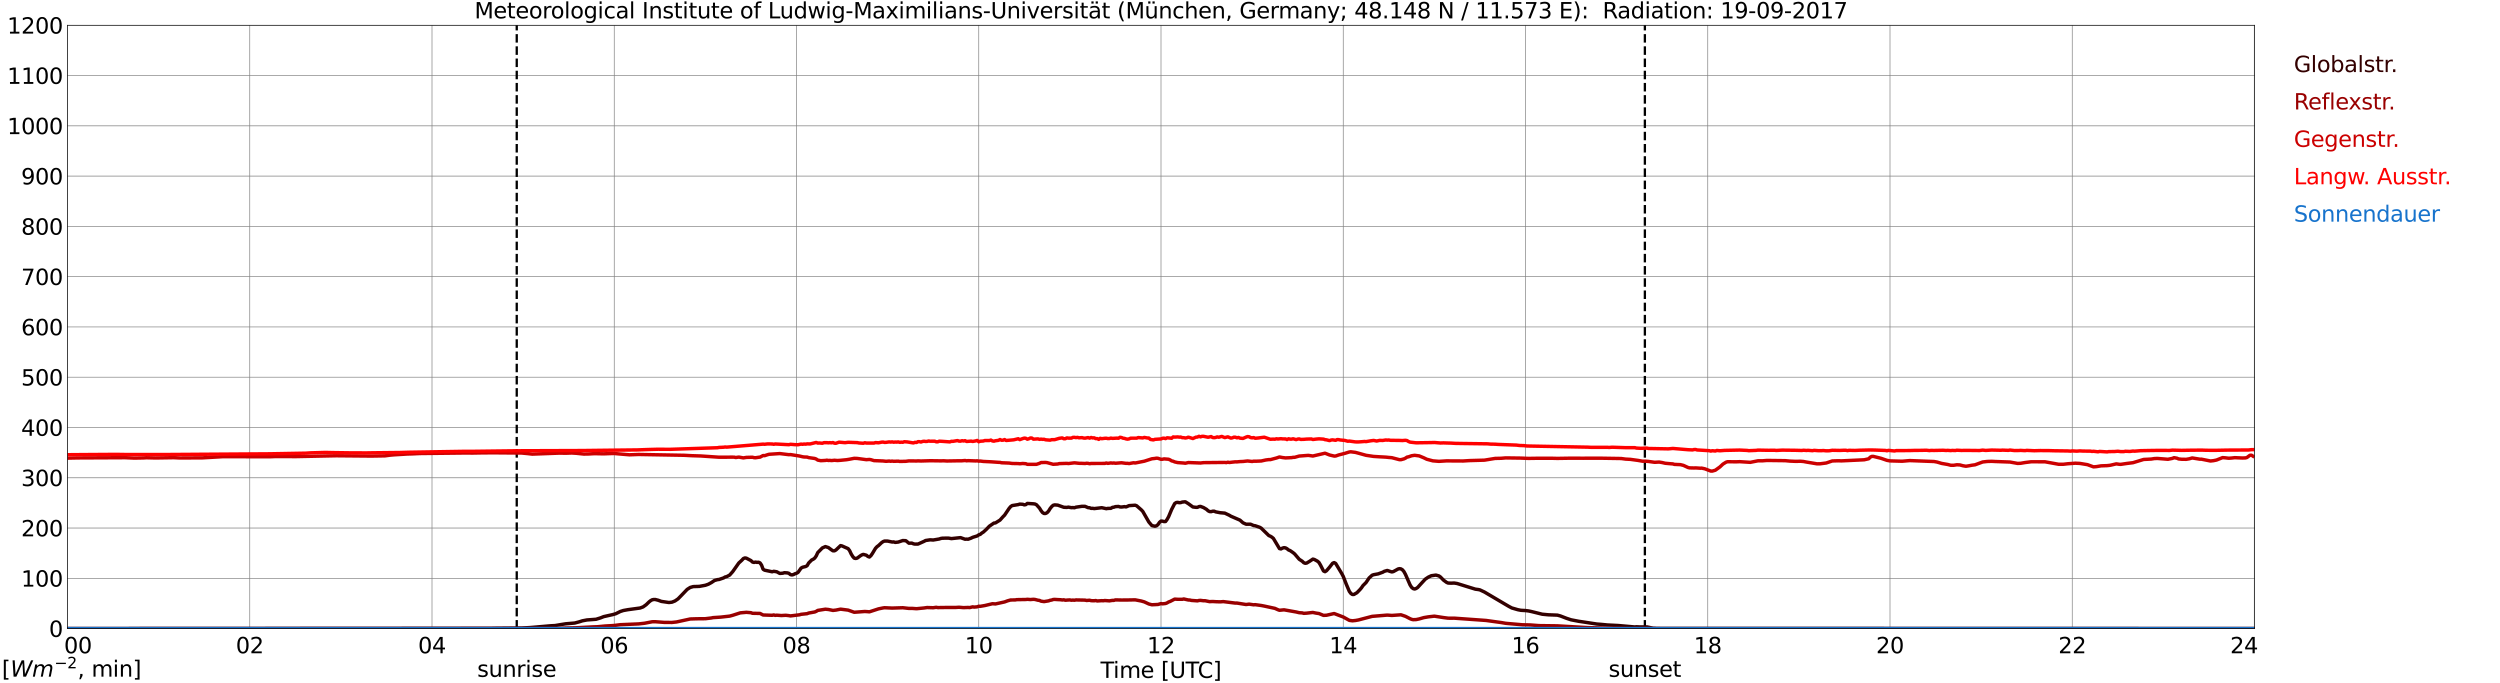 <?xml version="1.0" encoding="utf-8" standalone="no"?>
<!DOCTYPE svg PUBLIC "-//W3C//DTD SVG 1.1//EN"
  "http://www.w3.org/Graphics/SVG/1.1/DTD/svg11.dtd">
<svg xmlns:xlink="http://www.w3.org/1999/xlink" width="1085.4pt" height="296.64pt" viewBox="0 0 1085.4 296.64" xmlns="http://www.w3.org/2000/svg" version="1.1">
 <defs>
  <style type="text/css">*{stroke-linejoin: round; stroke-linecap: butt}</style>
 </defs>
 <g id="figure_1">
  <g id="patch_1">
   <path d="M 0 296.64 
L 1085.4 296.64 
L 1085.4 0 
L 0 0 
z
" style="fill: #ffffff"/>
  </g>
  <g id="axes_1">
   <g id="patch_2">
    <path d="M 29.306 272.909 
L 978.814 272.909 
L 978.814 10.976 
L 29.306 10.976 
z
" style="fill: #ffffff"/>
   </g>
   <g id="patch_3">
    <path d="M 978.814 272.909 
L 978.814 272.909 
L 978.814 10.976 
L 978.814 10.976 
z
" clip-path="url(#p55044ed67b)" style="fill: #d3d3d3; opacity: 0.25; stroke: #d3d3d3; stroke-linejoin: miter"/>
   </g>
   <g id="matplotlib.axis_1">
    <g id="xtick_1">
     <g id="line2d_1">
      <path d="M 29.306 272.909 
L 29.306 10.976 
" clip-path="url(#p55044ed67b)" style="fill: none; stroke: #808080; stroke-width: 0.3; stroke-linecap: square"/>
     </g>
     <g id="line2d_2"/>
     <g id="text_1">
      <!--    00 -->
      <g transform="translate(18.733 283.627) scale(0.095 -0.095)">
       <defs>
        <path id="DejaVuSans-20" transform="scale(0.016)"/>
        <path id="DejaVuSans-30" d="M 2034 4250 
Q 1547 4250 1301 3770 
Q 1056 3291 1056 2328 
Q 1056 1369 1301 889 
Q 1547 409 2034 409 
Q 2525 409 2770 889 
Q 3016 1369 3016 2328 
Q 3016 3291 2770 3770 
Q 2525 4250 2034 4250 
z
M 2034 4750 
Q 2819 4750 3233 4129 
Q 3647 3509 3647 2328 
Q 3647 1150 3233 529 
Q 2819 -91 2034 -91 
Q 1250 -91 836 529 
Q 422 1150 422 2328 
Q 422 3509 836 4129 
Q 1250 4750 2034 4750 
z
" transform="scale(0.016)"/>
       </defs>
       <use xlink:href="#DejaVuSans-20"/>
       <use xlink:href="#DejaVuSans-20" transform="translate(31.787 0)"/>
       <use xlink:href="#DejaVuSans-20" transform="translate(63.574 0)"/>
       <use xlink:href="#DejaVuSans-30" transform="translate(95.361 0)"/>
       <use xlink:href="#DejaVuSans-30" transform="translate(158.984 0)"/>
      </g>
     </g>
    </g>
    <g id="xtick_2">
     <g id="line2d_3">
      <path d="M 108.431 272.909 
L 108.431 10.976 
" clip-path="url(#p55044ed67b)" style="fill: none; stroke: #808080; stroke-width: 0.3; stroke-linecap: square"/>
     </g>
     <g id="line2d_4"/>
     <g id="text_2">
      <!-- 02 -->
      <g transform="translate(102.387 283.627) scale(0.095 -0.095)">
       <defs>
        <path id="DejaVuSans-32" d="M 1228 531 
L 3431 531 
L 3431 0 
L 469 0 
L 469 531 
Q 828 903 1448 1529 
Q 2069 2156 2228 2338 
Q 2531 2678 2651 2914 
Q 2772 3150 2772 3378 
Q 2772 3750 2511 3984 
Q 2250 4219 1831 4219 
Q 1534 4219 1204 4116 
Q 875 4013 500 3803 
L 500 4441 
Q 881 4594 1212 4672 
Q 1544 4750 1819 4750 
Q 2544 4750 2975 4387 
Q 3406 4025 3406 3419 
Q 3406 3131 3298 2873 
Q 3191 2616 2906 2266 
Q 2828 2175 2409 1742 
Q 1991 1309 1228 531 
z
" transform="scale(0.016)"/>
       </defs>
       <use xlink:href="#DejaVuSans-30"/>
       <use xlink:href="#DejaVuSans-32" transform="translate(63.623 0)"/>
      </g>
     </g>
    </g>
    <g id="xtick_3">
     <g id="line2d_5">
      <path d="M 187.557 272.909 
L 187.557 10.976 
" clip-path="url(#p55044ed67b)" style="fill: none; stroke: #808080; stroke-width: 0.3; stroke-linecap: square"/>
     </g>
     <g id="line2d_6"/>
     <g id="text_3">
      <!-- 04 -->
      <g transform="translate(181.513 283.627) scale(0.095 -0.095)">
       <defs>
        <path id="DejaVuSans-34" d="M 2419 4116 
L 825 1625 
L 2419 1625 
L 2419 4116 
z
M 2253 4666 
L 3047 4666 
L 3047 1625 
L 3713 1625 
L 3713 1100 
L 3047 1100 
L 3047 0 
L 2419 0 
L 2419 1100 
L 313 1100 
L 313 1709 
L 2253 4666 
z
" transform="scale(0.016)"/>
       </defs>
       <use xlink:href="#DejaVuSans-30"/>
       <use xlink:href="#DejaVuSans-34" transform="translate(63.623 0)"/>
      </g>
     </g>
    </g>
    <g id="xtick_4">
     <g id="line2d_7">
      <path d="M 266.683 272.909 
L 266.683 10.976 
" clip-path="url(#p55044ed67b)" style="fill: none; stroke: #808080; stroke-width: 0.3; stroke-linecap: square"/>
     </g>
     <g id="line2d_8"/>
     <g id="text_4">
      <!-- 06 -->
      <g transform="translate(260.638 283.627) scale(0.095 -0.095)">
       <defs>
        <path id="DejaVuSans-36" d="M 2113 2584 
Q 1688 2584 1439 2293 
Q 1191 2003 1191 1497 
Q 1191 994 1439 701 
Q 1688 409 2113 409 
Q 2538 409 2786 701 
Q 3034 994 3034 1497 
Q 3034 2003 2786 2293 
Q 2538 2584 2113 2584 
z
M 3366 4563 
L 3366 3988 
Q 3128 4100 2886 4159 
Q 2644 4219 2406 4219 
Q 1781 4219 1451 3797 
Q 1122 3375 1075 2522 
Q 1259 2794 1537 2939 
Q 1816 3084 2150 3084 
Q 2853 3084 3261 2657 
Q 3669 2231 3669 1497 
Q 3669 778 3244 343 
Q 2819 -91 2113 -91 
Q 1303 -91 875 529 
Q 447 1150 447 2328 
Q 447 3434 972 4092 
Q 1497 4750 2381 4750 
Q 2619 4750 2861 4703 
Q 3103 4656 3366 4563 
z
" transform="scale(0.016)"/>
       </defs>
       <use xlink:href="#DejaVuSans-30"/>
       <use xlink:href="#DejaVuSans-36" transform="translate(63.623 0)"/>
      </g>
     </g>
    </g>
    <g id="xtick_5">
     <g id="line2d_9">
      <path d="M 345.808 272.909 
L 345.808 10.976 
" clip-path="url(#p55044ed67b)" style="fill: none; stroke: #808080; stroke-width: 0.3; stroke-linecap: square"/>
     </g>
     <g id="line2d_10"/>
     <g id="text_5">
      <!-- 08 -->
      <g transform="translate(339.764 283.627) scale(0.095 -0.095)">
       <defs>
        <path id="DejaVuSans-38" d="M 2034 2216 
Q 1584 2216 1326 1975 
Q 1069 1734 1069 1313 
Q 1069 891 1326 650 
Q 1584 409 2034 409 
Q 2484 409 2743 651 
Q 3003 894 3003 1313 
Q 3003 1734 2745 1975 
Q 2488 2216 2034 2216 
z
M 1403 2484 
Q 997 2584 770 2862 
Q 544 3141 544 3541 
Q 544 4100 942 4425 
Q 1341 4750 2034 4750 
Q 2731 4750 3128 4425 
Q 3525 4100 3525 3541 
Q 3525 3141 3298 2862 
Q 3072 2584 2669 2484 
Q 3125 2378 3379 2068 
Q 3634 1759 3634 1313 
Q 3634 634 3220 271 
Q 2806 -91 2034 -91 
Q 1263 -91 848 271 
Q 434 634 434 1313 
Q 434 1759 690 2068 
Q 947 2378 1403 2484 
z
M 1172 3481 
Q 1172 3119 1398 2916 
Q 1625 2713 2034 2713 
Q 2441 2713 2670 2916 
Q 2900 3119 2900 3481 
Q 2900 3844 2670 4047 
Q 2441 4250 2034 4250 
Q 1625 4250 1398 4047 
Q 1172 3844 1172 3481 
z
" transform="scale(0.016)"/>
       </defs>
       <use xlink:href="#DejaVuSans-30"/>
       <use xlink:href="#DejaVuSans-38" transform="translate(63.623 0)"/>
      </g>
     </g>
    </g>
    <g id="xtick_6">
     <g id="line2d_11">
      <path d="M 424.934 272.909 
L 424.934 10.976 
" clip-path="url(#p55044ed67b)" style="fill: none; stroke: #808080; stroke-width: 0.3; stroke-linecap: square"/>
     </g>
     <g id="line2d_12"/>
     <g id="text_6">
      <!-- 10 -->
      <g transform="translate(418.89 283.627) scale(0.095 -0.095)">
       <defs>
        <path id="DejaVuSans-31" d="M 794 531 
L 1825 531 
L 1825 4091 
L 703 3866 
L 703 4441 
L 1819 4666 
L 2450 4666 
L 2450 531 
L 3481 531 
L 3481 0 
L 794 0 
L 794 531 
z
" transform="scale(0.016)"/>
       </defs>
       <use xlink:href="#DejaVuSans-31"/>
       <use xlink:href="#DejaVuSans-30" transform="translate(63.623 0)"/>
      </g>
     </g>
    </g>
    <g id="xtick_7">
     <g id="line2d_13">
      <path d="M 504.06 272.909 
L 504.06 10.976 
" clip-path="url(#p55044ed67b)" style="fill: none; stroke: #808080; stroke-width: 0.3; stroke-linecap: square"/>
     </g>
     <g id="line2d_14"/>
     <g id="text_7">
      <!-- 12 -->
      <g transform="translate(498.015 283.627) scale(0.095 -0.095)">
       <use xlink:href="#DejaVuSans-31"/>
       <use xlink:href="#DejaVuSans-32" transform="translate(63.623 0)"/>
      </g>
     </g>
    </g>
    <g id="xtick_8">
     <g id="line2d_15">
      <path d="M 583.185 272.909 
L 583.185 10.976 
" clip-path="url(#p55044ed67b)" style="fill: none; stroke: #808080; stroke-width: 0.3; stroke-linecap: square"/>
     </g>
     <g id="line2d_16"/>
     <g id="text_8">
      <!-- 14 -->
      <g transform="translate(577.141 283.627) scale(0.095 -0.095)">
       <use xlink:href="#DejaVuSans-31"/>
       <use xlink:href="#DejaVuSans-34" transform="translate(63.623 0)"/>
      </g>
     </g>
    </g>
    <g id="xtick_9">
     <g id="line2d_17">
      <path d="M 662.311 272.909 
L 662.311 10.976 
" clip-path="url(#p55044ed67b)" style="fill: none; stroke: #808080; stroke-width: 0.3; stroke-linecap: square"/>
     </g>
     <g id="line2d_18"/>
     <g id="text_9">
      <!-- 16 -->
      <g transform="translate(656.267 283.627) scale(0.095 -0.095)">
       <use xlink:href="#DejaVuSans-31"/>
       <use xlink:href="#DejaVuSans-36" transform="translate(63.623 0)"/>
      </g>
     </g>
    </g>
    <g id="xtick_10">
     <g id="line2d_19">
      <path d="M 741.437 272.909 
L 741.437 10.976 
" clip-path="url(#p55044ed67b)" style="fill: none; stroke: #808080; stroke-width: 0.3; stroke-linecap: square"/>
     </g>
     <g id="line2d_20"/>
     <g id="text_10">
      <!-- 18 -->
      <g transform="translate(735.392 283.627) scale(0.095 -0.095)">
       <use xlink:href="#DejaVuSans-31"/>
       <use xlink:href="#DejaVuSans-38" transform="translate(63.623 0)"/>
      </g>
     </g>
    </g>
    <g id="xtick_11">
     <g id="line2d_21">
      <path d="M 820.562 272.909 
L 820.562 10.976 
" clip-path="url(#p55044ed67b)" style="fill: none; stroke: #808080; stroke-width: 0.3; stroke-linecap: square"/>
     </g>
     <g id="line2d_22"/>
     <g id="text_11">
      <!-- 20 -->
      <g transform="translate(814.518 283.627) scale(0.095 -0.095)">
       <use xlink:href="#DejaVuSans-32"/>
       <use xlink:href="#DejaVuSans-30" transform="translate(63.623 0)"/>
      </g>
     </g>
    </g>
    <g id="xtick_12">
     <g id="line2d_23">
      <path d="M 899.688 272.909 
L 899.688 10.976 
" clip-path="url(#p55044ed67b)" style="fill: none; stroke: #808080; stroke-width: 0.3; stroke-linecap: square"/>
     </g>
     <g id="line2d_24"/>
     <g id="text_12">
      <!-- 22 -->
      <g transform="translate(893.644 283.627) scale(0.095 -0.095)">
       <use xlink:href="#DejaVuSans-32"/>
       <use xlink:href="#DejaVuSans-32" transform="translate(63.623 0)"/>
      </g>
     </g>
    </g>
    <g id="xtick_13">
     <g id="line2d_25">
      <path d="M 978.814 272.909 
L 978.814 10.976 
" clip-path="url(#p55044ed67b)" style="fill: none; stroke: #808080; stroke-width: 0.3; stroke-linecap: square"/>
     </g>
     <g id="line2d_26"/>
     <g id="text_13">
      <!-- 24    -->
      <g transform="translate(968.241 283.627) scale(0.095 -0.095)">
       <use xlink:href="#DejaVuSans-32"/>
       <use xlink:href="#DejaVuSans-34" transform="translate(63.623 0)"/>
       <use xlink:href="#DejaVuSans-20" transform="translate(127.246 0)"/>
       <use xlink:href="#DejaVuSans-20" transform="translate(159.033 0)"/>
       <use xlink:href="#DejaVuSans-20" transform="translate(190.82 0)"/>
      </g>
     </g>
    </g>
    <g id="text_14">
     <!-- Time [UTC] -->
     <g transform="translate(477.806 294.322) scale(0.095 -0.095)">
      <defs>
       <path id="DejaVuSans-54" d="M -19 4666 
L 3928 4666 
L 3928 4134 
L 2272 4134 
L 2272 0 
L 1638 0 
L 1638 4134 
L -19 4134 
L -19 4666 
z
" transform="scale(0.016)"/>
       <path id="DejaVuSans-69" d="M 603 3500 
L 1178 3500 
L 1178 0 
L 603 0 
L 603 3500 
z
M 603 4863 
L 1178 4863 
L 1178 4134 
L 603 4134 
L 603 4863 
z
" transform="scale(0.016)"/>
       <path id="DejaVuSans-6d" d="M 3328 2828 
Q 3544 3216 3844 3400 
Q 4144 3584 4550 3584 
Q 5097 3584 5394 3201 
Q 5691 2819 5691 2113 
L 5691 0 
L 5113 0 
L 5113 2094 
Q 5113 2597 4934 2840 
Q 4756 3084 4391 3084 
Q 3944 3084 3684 2787 
Q 3425 2491 3425 1978 
L 3425 0 
L 2847 0 
L 2847 2094 
Q 2847 2600 2669 2842 
Q 2491 3084 2119 3084 
Q 1678 3084 1418 2786 
Q 1159 2488 1159 1978 
L 1159 0 
L 581 0 
L 581 3500 
L 1159 3500 
L 1159 2956 
Q 1356 3278 1631 3431 
Q 1906 3584 2284 3584 
Q 2666 3584 2933 3390 
Q 3200 3197 3328 2828 
z
" transform="scale(0.016)"/>
       <path id="DejaVuSans-65" d="M 3597 1894 
L 3597 1613 
L 953 1613 
Q 991 1019 1311 708 
Q 1631 397 2203 397 
Q 2534 397 2845 478 
Q 3156 559 3463 722 
L 3463 178 
Q 3153 47 2828 -22 
Q 2503 -91 2169 -91 
Q 1331 -91 842 396 
Q 353 884 353 1716 
Q 353 2575 817 3079 
Q 1281 3584 2069 3584 
Q 2775 3584 3186 3129 
Q 3597 2675 3597 1894 
z
M 3022 2063 
Q 3016 2534 2758 2815 
Q 2500 3097 2075 3097 
Q 1594 3097 1305 2825 
Q 1016 2553 972 2059 
L 3022 2063 
z
" transform="scale(0.016)"/>
       <path id="DejaVuSans-5b" d="M 550 4863 
L 1875 4863 
L 1875 4416 
L 1125 4416 
L 1125 -397 
L 1875 -397 
L 1875 -844 
L 550 -844 
L 550 4863 
z
" transform="scale(0.016)"/>
       <path id="DejaVuSans-55" d="M 556 4666 
L 1191 4666 
L 1191 1831 
Q 1191 1081 1462 751 
Q 1734 422 2344 422 
Q 2950 422 3222 751 
Q 3494 1081 3494 1831 
L 3494 4666 
L 4128 4666 
L 4128 1753 
Q 4128 841 3676 375 
Q 3225 -91 2344 -91 
Q 1459 -91 1007 375 
Q 556 841 556 1753 
L 556 4666 
z
" transform="scale(0.016)"/>
       <path id="DejaVuSans-43" d="M 4122 4306 
L 4122 3641 
Q 3803 3938 3442 4084 
Q 3081 4231 2675 4231 
Q 1875 4231 1450 3742 
Q 1025 3253 1025 2328 
Q 1025 1406 1450 917 
Q 1875 428 2675 428 
Q 3081 428 3442 575 
Q 3803 722 4122 1019 
L 4122 359 
Q 3791 134 3420 21 
Q 3050 -91 2638 -91 
Q 1578 -91 968 557 
Q 359 1206 359 2328 
Q 359 3453 968 4101 
Q 1578 4750 2638 4750 
Q 3056 4750 3426 4639 
Q 3797 4528 4122 4306 
z
" transform="scale(0.016)"/>
       <path id="DejaVuSans-5d" d="M 1947 4863 
L 1947 -844 
L 622 -844 
L 622 -397 
L 1369 -397 
L 1369 4416 
L 622 4416 
L 622 4863 
L 1947 4863 
z
" transform="scale(0.016)"/>
      </defs>
      <use xlink:href="#DejaVuSans-54"/>
      <use xlink:href="#DejaVuSans-69" transform="translate(57.959 0)"/>
      <use xlink:href="#DejaVuSans-6d" transform="translate(85.742 0)"/>
      <use xlink:href="#DejaVuSans-65" transform="translate(183.154 0)"/>
      <use xlink:href="#DejaVuSans-20" transform="translate(244.678 0)"/>
      <use xlink:href="#DejaVuSans-5b" transform="translate(276.465 0)"/>
      <use xlink:href="#DejaVuSans-55" transform="translate(315.479 0)"/>
      <use xlink:href="#DejaVuSans-54" transform="translate(388.672 0)"/>
      <use xlink:href="#DejaVuSans-43" transform="translate(443.881 0)"/>
      <use xlink:href="#DejaVuSans-5d" transform="translate(513.705 0)"/>
     </g>
    </g>
   </g>
   <g id="matplotlib.axis_2">
    <g id="ytick_1">
     <g id="line2d_27">
      <path d="M 29.306 272.909 
L 978.814 272.909 
" clip-path="url(#p55044ed67b)" style="fill: none; stroke: #808080; stroke-width: 0.3; stroke-linecap: square"/>
     </g>
     <g id="line2d_28"/>
     <g id="text_15">
      <!-- 0 -->
      <g transform="translate(21.261 276.518) scale(0.095 -0.095)">
       <use xlink:href="#DejaVuSans-30"/>
      </g>
     </g>
    </g>
    <g id="ytick_2">
     <g id="line2d_29">
      <path d="M 29.306 251.081 
L 978.814 251.081 
" clip-path="url(#p55044ed67b)" style="fill: none; stroke: #808080; stroke-width: 0.3; stroke-linecap: square"/>
     </g>
     <g id="line2d_30"/>
     <g id="text_16">
      <!-- 100 -->
      <g transform="translate(9.173 254.69) scale(0.095 -0.095)">
       <use xlink:href="#DejaVuSans-31"/>
       <use xlink:href="#DejaVuSans-30" transform="translate(63.623 0)"/>
       <use xlink:href="#DejaVuSans-30" transform="translate(127.246 0)"/>
      </g>
     </g>
    </g>
    <g id="ytick_3">
     <g id="line2d_31">
      <path d="M 29.306 229.253 
L 978.814 229.253 
" clip-path="url(#p55044ed67b)" style="fill: none; stroke: #808080; stroke-width: 0.3; stroke-linecap: square"/>
     </g>
     <g id="line2d_32"/>
     <g id="text_17">
      <!-- 200 -->
      <g transform="translate(9.173 232.863) scale(0.095 -0.095)">
       <use xlink:href="#DejaVuSans-32"/>
       <use xlink:href="#DejaVuSans-30" transform="translate(63.623 0)"/>
       <use xlink:href="#DejaVuSans-30" transform="translate(127.246 0)"/>
      </g>
     </g>
    </g>
    <g id="ytick_4">
     <g id="line2d_33">
      <path d="M 29.306 207.426 
L 978.814 207.426 
" clip-path="url(#p55044ed67b)" style="fill: none; stroke: #808080; stroke-width: 0.3; stroke-linecap: square"/>
     </g>
     <g id="line2d_34"/>
     <g id="text_18">
      <!-- 300 -->
      <g transform="translate(9.173 211.035) scale(0.095 -0.095)">
       <defs>
        <path id="DejaVuSans-33" d="M 2597 2516 
Q 3050 2419 3304 2112 
Q 3559 1806 3559 1356 
Q 3559 666 3084 287 
Q 2609 -91 1734 -91 
Q 1441 -91 1130 -33 
Q 819 25 488 141 
L 488 750 
Q 750 597 1062 519 
Q 1375 441 1716 441 
Q 2309 441 2620 675 
Q 2931 909 2931 1356 
Q 2931 1769 2642 2001 
Q 2353 2234 1838 2234 
L 1294 2234 
L 1294 2753 
L 1863 2753 
Q 2328 2753 2575 2939 
Q 2822 3125 2822 3475 
Q 2822 3834 2567 4026 
Q 2313 4219 1838 4219 
Q 1578 4219 1281 4162 
Q 984 4106 628 3988 
L 628 4550 
Q 988 4650 1302 4700 
Q 1616 4750 1894 4750 
Q 2613 4750 3031 4423 
Q 3450 4097 3450 3541 
Q 3450 3153 3228 2886 
Q 3006 2619 2597 2516 
z
" transform="scale(0.016)"/>
       </defs>
       <use xlink:href="#DejaVuSans-33"/>
       <use xlink:href="#DejaVuSans-30" transform="translate(63.623 0)"/>
       <use xlink:href="#DejaVuSans-30" transform="translate(127.246 0)"/>
      </g>
     </g>
    </g>
    <g id="ytick_5">
     <g id="line2d_35">
      <path d="M 29.306 185.598 
L 978.814 185.598 
" clip-path="url(#p55044ed67b)" style="fill: none; stroke: #808080; stroke-width: 0.3; stroke-linecap: square"/>
     </g>
     <g id="line2d_36"/>
     <g id="text_19">
      <!-- 400 -->
      <g transform="translate(9.173 189.207) scale(0.095 -0.095)">
       <use xlink:href="#DejaVuSans-34"/>
       <use xlink:href="#DejaVuSans-30" transform="translate(63.623 0)"/>
       <use xlink:href="#DejaVuSans-30" transform="translate(127.246 0)"/>
      </g>
     </g>
    </g>
    <g id="ytick_6">
     <g id="line2d_37">
      <path d="M 29.306 163.77 
L 978.814 163.77 
" clip-path="url(#p55044ed67b)" style="fill: none; stroke: #808080; stroke-width: 0.3; stroke-linecap: square"/>
     </g>
     <g id="line2d_38"/>
     <g id="text_20">
      <!-- 500 -->
      <g transform="translate(9.173 167.379) scale(0.095 -0.095)">
       <defs>
        <path id="DejaVuSans-35" d="M 691 4666 
L 3169 4666 
L 3169 4134 
L 1269 4134 
L 1269 2991 
Q 1406 3038 1543 3061 
Q 1681 3084 1819 3084 
Q 2600 3084 3056 2656 
Q 3513 2228 3513 1497 
Q 3513 744 3044 326 
Q 2575 -91 1722 -91 
Q 1428 -91 1123 -41 
Q 819 9 494 109 
L 494 744 
Q 775 591 1075 516 
Q 1375 441 1709 441 
Q 2250 441 2565 725 
Q 2881 1009 2881 1497 
Q 2881 1984 2565 2268 
Q 2250 2553 1709 2553 
Q 1456 2553 1204 2497 
Q 953 2441 691 2322 
L 691 4666 
z
" transform="scale(0.016)"/>
       </defs>
       <use xlink:href="#DejaVuSans-35"/>
       <use xlink:href="#DejaVuSans-30" transform="translate(63.623 0)"/>
       <use xlink:href="#DejaVuSans-30" transform="translate(127.246 0)"/>
      </g>
     </g>
    </g>
    <g id="ytick_7">
     <g id="line2d_39">
      <path d="M 29.306 141.942 
L 978.814 141.942 
" clip-path="url(#p55044ed67b)" style="fill: none; stroke: #808080; stroke-width: 0.3; stroke-linecap: square"/>
     </g>
     <g id="line2d_40"/>
     <g id="text_21">
      <!-- 600 -->
      <g transform="translate(9.173 145.551) scale(0.095 -0.095)">
       <use xlink:href="#DejaVuSans-36"/>
       <use xlink:href="#DejaVuSans-30" transform="translate(63.623 0)"/>
       <use xlink:href="#DejaVuSans-30" transform="translate(127.246 0)"/>
      </g>
     </g>
    </g>
    <g id="ytick_8">
     <g id="line2d_41">
      <path d="M 29.306 120.114 
L 978.814 120.114 
" clip-path="url(#p55044ed67b)" style="fill: none; stroke: #808080; stroke-width: 0.3; stroke-linecap: square"/>
     </g>
     <g id="line2d_42"/>
     <g id="text_22">
      <!-- 700 -->
      <g transform="translate(9.173 123.724) scale(0.095 -0.095)">
       <defs>
        <path id="DejaVuSans-37" d="M 525 4666 
L 3525 4666 
L 3525 4397 
L 1831 0 
L 1172 0 
L 2766 4134 
L 525 4134 
L 525 4666 
z
" transform="scale(0.016)"/>
       </defs>
       <use xlink:href="#DejaVuSans-37"/>
       <use xlink:href="#DejaVuSans-30" transform="translate(63.623 0)"/>
       <use xlink:href="#DejaVuSans-30" transform="translate(127.246 0)"/>
      </g>
     </g>
    </g>
    <g id="ytick_9">
     <g id="line2d_43">
      <path d="M 29.306 98.287 
L 978.814 98.287 
" clip-path="url(#p55044ed67b)" style="fill: none; stroke: #808080; stroke-width: 0.3; stroke-linecap: square"/>
     </g>
     <g id="line2d_44"/>
     <g id="text_23">
      <!-- 800 -->
      <g transform="translate(9.173 101.896) scale(0.095 -0.095)">
       <use xlink:href="#DejaVuSans-38"/>
       <use xlink:href="#DejaVuSans-30" transform="translate(63.623 0)"/>
       <use xlink:href="#DejaVuSans-30" transform="translate(127.246 0)"/>
      </g>
     </g>
    </g>
    <g id="ytick_10">
     <g id="line2d_45">
      <path d="M 29.306 76.459 
L 978.814 76.459 
" clip-path="url(#p55044ed67b)" style="fill: none; stroke: #808080; stroke-width: 0.3; stroke-linecap: square"/>
     </g>
     <g id="line2d_46"/>
     <g id="text_24">
      <!-- 900 -->
      <g transform="translate(9.173 80.068) scale(0.095 -0.095)">
       <defs>
        <path id="DejaVuSans-39" d="M 703 97 
L 703 672 
Q 941 559 1184 500 
Q 1428 441 1663 441 
Q 2288 441 2617 861 
Q 2947 1281 2994 2138 
Q 2813 1869 2534 1725 
Q 2256 1581 1919 1581 
Q 1219 1581 811 2004 
Q 403 2428 403 3163 
Q 403 3881 828 4315 
Q 1253 4750 1959 4750 
Q 2769 4750 3195 4129 
Q 3622 3509 3622 2328 
Q 3622 1225 3098 567 
Q 2575 -91 1691 -91 
Q 1453 -91 1209 -44 
Q 966 3 703 97 
z
M 1959 2075 
Q 2384 2075 2632 2365 
Q 2881 2656 2881 3163 
Q 2881 3666 2632 3958 
Q 2384 4250 1959 4250 
Q 1534 4250 1286 3958 
Q 1038 3666 1038 3163 
Q 1038 2656 1286 2365 
Q 1534 2075 1959 2075 
z
" transform="scale(0.016)"/>
       </defs>
       <use xlink:href="#DejaVuSans-39"/>
       <use xlink:href="#DejaVuSans-30" transform="translate(63.623 0)"/>
       <use xlink:href="#DejaVuSans-30" transform="translate(127.246 0)"/>
      </g>
     </g>
    </g>
    <g id="ytick_11">
     <g id="line2d_47">
      <path d="M 29.306 54.631 
L 978.814 54.631 
" clip-path="url(#p55044ed67b)" style="fill: none; stroke: #808080; stroke-width: 0.3; stroke-linecap: square"/>
     </g>
     <g id="line2d_48"/>
     <g id="text_25">
      <!-- 1000 -->
      <g transform="translate(3.128 58.24) scale(0.095 -0.095)">
       <use xlink:href="#DejaVuSans-31"/>
       <use xlink:href="#DejaVuSans-30" transform="translate(63.623 0)"/>
       <use xlink:href="#DejaVuSans-30" transform="translate(127.246 0)"/>
       <use xlink:href="#DejaVuSans-30" transform="translate(190.869 0)"/>
      </g>
     </g>
    </g>
    <g id="ytick_12">
     <g id="line2d_49">
      <path d="M 29.306 32.803 
L 978.814 32.803 
" clip-path="url(#p55044ed67b)" style="fill: none; stroke: #808080; stroke-width: 0.3; stroke-linecap: square"/>
     </g>
     <g id="line2d_50"/>
     <g id="text_26">
      <!-- 1100 -->
      <g transform="translate(3.128 36.413) scale(0.095 -0.095)">
       <use xlink:href="#DejaVuSans-31"/>
       <use xlink:href="#DejaVuSans-31" transform="translate(63.623 0)"/>
       <use xlink:href="#DejaVuSans-30" transform="translate(127.246 0)"/>
       <use xlink:href="#DejaVuSans-30" transform="translate(190.869 0)"/>
      </g>
     </g>
    </g>
    <g id="ytick_13">
     <g id="line2d_51">
      <path d="M 29.306 10.976 
L 978.814 10.976 
" clip-path="url(#p55044ed67b)" style="fill: none; stroke: #808080; stroke-width: 0.3; stroke-linecap: square"/>
     </g>
     <g id="line2d_52"/>
     <g id="text_27">
      <!-- 1200 -->
      <g transform="translate(3.128 14.585) scale(0.095 -0.095)">
       <use xlink:href="#DejaVuSans-31"/>
       <use xlink:href="#DejaVuSans-32" transform="translate(63.623 0)"/>
       <use xlink:href="#DejaVuSans-30" transform="translate(127.246 0)"/>
       <use xlink:href="#DejaVuSans-30" transform="translate(190.869 0)"/>
      </g>
     </g>
    </g>
   </g>
   <g id="line2d_53">
    <path d="M 224.351 272.909 
L 224.351 10.976 
" clip-path="url(#p55044ed67b)" style="fill: none; stroke-dasharray: 3.7,1.6; stroke-dashoffset: 0; stroke: #000000"/>
   </g>
   <g id="line2d_54">
    <path d="M 714.138 272.909 
L 714.138 10.976 
" clip-path="url(#p55044ed67b)" style="fill: none; stroke-dasharray: 3.7,1.6; stroke-dashoffset: 0; stroke: #000000"/>
   </g>
   <g id="line2d_55">
    <path d="M 29.306 272.909 
L 213.273 272.819 
L 215.251 272.778 
L 226.461 272.673 
L 230.417 272.44 
L 238.989 271.7 
L 240.967 271.593 
L 243.604 271.149 
L 245.583 270.833 
L 249.539 270.495 
L 251.517 269.964 
L 252.836 269.541 
L 254.814 269.161 
L 258.77 268.864 
L 260.748 268.251 
L 262.067 267.723 
L 263.386 267.426 
L 266.023 266.834 
L 267.342 266.454 
L 269.32 265.481 
L 270.639 265.057 
L 272.617 264.697 
L 277.892 263.979 
L 279.211 263.492 
L 280.53 262.541 
L 281.849 261.272 
L 282.508 260.764 
L 283.167 260.404 
L 283.827 260.277 
L 284.486 260.277 
L 285.805 260.615 
L 287.124 261.102 
L 290.42 261.589 
L 291.739 261.44 
L 293.058 260.912 
L 294.377 260.002 
L 295.696 258.649 
L 298.333 255.898 
L 299.652 255.054 
L 300.971 254.672 
L 303.608 254.589 
L 306.246 254.102 
L 307.564 253.637 
L 308.883 252.917 
L 310.202 252.028 
L 311.521 251.649 
L 312.18 251.585 
L 314.158 250.909 
L 314.818 250.507 
L 315.477 250.359 
L 316.796 249.66 
L 318.114 248.18 
L 320.752 244.437 
L 322.071 243.23 
L 322.73 242.511 
L 323.39 242.236 
L 324.049 242.341 
L 326.027 243.378 
L 326.686 244.013 
L 327.346 244.181 
L 328.005 244.033 
L 328.665 244.162 
L 329.324 244.096 
L 329.983 244.393 
L 330.643 245.367 
L 331.302 247.143 
L 331.961 247.545 
L 335.258 248.243 
L 335.918 248.032 
L 337.236 248.243 
L 338.555 248.962 
L 339.874 248.857 
L 340.533 248.645 
L 341.852 248.73 
L 342.512 248.92 
L 343.171 249.47 
L 343.83 249.619 
L 344.49 249.448 
L 345.149 249.11 
L 345.808 248.898 
L 346.468 248.518 
L 347.787 246.657 
L 348.446 246.277 
L 349.765 245.958 
L 350.424 245.598 
L 351.083 244.437 
L 352.402 243.125 
L 353.062 242.806 
L 353.721 242.3 
L 354.38 241.348 
L 355.04 239.91 
L 357.018 237.899 
L 358.337 237.308 
L 359.655 237.731 
L 360.974 238.705 
L 361.634 239.148 
L 362.293 239.148 
L 362.952 238.768 
L 364.93 236.884 
L 365.59 237.033 
L 366.909 237.624 
L 368.227 238.196 
L 368.887 239.085 
L 369.546 240.501 
L 370.206 241.579 
L 370.865 242.341 
L 371.524 242.468 
L 372.184 242.3 
L 373.502 241.326 
L 374.162 240.925 
L 374.821 240.691 
L 376.14 241.051 
L 376.799 241.579 
L 377.459 241.835 
L 378.118 241.241 
L 378.777 240.27 
L 380.096 238.07 
L 380.756 237.349 
L 381.415 236.865 
L 382.734 235.616 
L 383.393 235.151 
L 384.053 234.896 
L 385.371 234.918 
L 387.349 235.319 
L 388.009 235.278 
L 388.668 235.489 
L 389.987 235.341 
L 391.965 234.684 
L 393.284 234.75 
L 394.603 235.828 
L 395.921 235.806 
L 396.581 236.103 
L 397.24 236.229 
L 398.559 236.208 
L 401.196 235.025 
L 401.856 234.664 
L 403.834 234.368 
L 405.153 234.453 
L 407.79 234.007 
L 408.45 233.776 
L 409.109 233.669 
L 411.087 233.628 
L 411.746 233.628 
L 413.065 233.839 
L 417.022 233.416 
L 419 234.114 
L 419.659 234.051 
L 420.318 234.114 
L 421.637 233.628 
L 422.297 233.289 
L 424.275 232.676 
L 424.934 232.211 
L 425.593 231.999 
L 426.253 231.427 
L 426.912 231.026 
L 428.231 229.821 
L 429.55 228.446 
L 431.528 227.092 
L 432.187 227.029 
L 434.165 225.802 
L 435.484 224.32 
L 436.144 223.665 
L 438.122 220.725 
L 438.781 219.944 
L 439.44 219.498 
L 442.078 219.075 
L 442.737 218.863 
L 444.056 218.948 
L 444.716 219.202 
L 445.375 219.075 
L 446.034 218.569 
L 448.672 218.737 
L 449.331 218.822 
L 449.991 219.138 
L 451.309 220.599 
L 451.969 221.677 
L 452.628 222.524 
L 453.287 222.947 
L 453.947 222.925 
L 454.606 222.587 
L 455.266 221.867 
L 455.925 220.788 
L 456.584 219.963 
L 457.244 219.372 
L 457.903 219.202 
L 459.222 219.309 
L 461.859 220.238 
L 463.178 220.302 
L 463.838 220.175 
L 465.156 220.409 
L 465.816 220.365 
L 466.475 220.45 
L 467.134 220.197 
L 469.772 219.815 
L 471.091 219.837 
L 472.409 220.409 
L 473.069 220.45 
L 473.728 220.725 
L 474.388 220.684 
L 475.047 220.81 
L 478.344 220.428 
L 480.322 220.852 
L 480.981 220.725 
L 482.3 220.703 
L 482.96 220.282 
L 483.619 220.197 
L 484.278 219.963 
L 485.597 219.88 
L 486.256 220.09 
L 486.916 220.134 
L 488.235 219.963 
L 488.894 220.09 
L 490.213 219.52 
L 492.85 219.35 
L 493.51 219.605 
L 495.488 221.339 
L 496.147 222.037 
L 498.785 226.647 
L 500.103 228.192 
L 501.422 228.467 
L 502.082 228.297 
L 502.741 227.769 
L 503.4 226.795 
L 504.06 226.224 
L 504.719 226.267 
L 505.379 226.457 
L 506.038 226.416 
L 506.697 225.527 
L 507.357 224.342 
L 508.675 221.19 
L 509.994 218.632 
L 510.654 218.187 
L 511.313 218.104 
L 511.972 218.25 
L 512.632 218.208 
L 513.291 217.975 
L 514.61 217.848 
L 515.929 218.673 
L 517.907 220.112 
L 519.226 220.26 
L 519.885 220.26 
L 520.544 219.944 
L 521.204 219.859 
L 522.522 220.365 
L 523.841 221.149 
L 524.501 221.762 
L 525.16 222.1 
L 525.819 222.142 
L 526.479 221.952 
L 527.138 221.93 
L 527.797 222.227 
L 529.776 222.609 
L 531.754 222.777 
L 533.732 223.707 
L 534.391 224.111 
L 538.348 225.822 
L 539.666 226.985 
L 540.985 227.579 
L 542.963 227.599 
L 544.282 228.171 
L 544.941 228.256 
L 546.919 228.932 
L 547.579 229.312 
L 550.876 232.527 
L 551.535 232.802 
L 552.195 233.204 
L 552.854 233.754 
L 555.491 238.174 
L 556.151 238.323 
L 556.81 237.963 
L 557.47 237.773 
L 558.129 237.88 
L 558.788 238.238 
L 559.448 238.788 
L 560.107 239.043 
L 561.426 239.951 
L 562.085 240.501 
L 564.063 242.806 
L 565.382 243.675 
L 566.042 244.308 
L 566.701 244.563 
L 567.36 244.437 
L 568.679 243.631 
L 569.998 242.743 
L 570.657 242.913 
L 571.976 243.631 
L 572.635 244.203 
L 573.295 245.323 
L 574.613 247.905 
L 575.273 248.2 
L 575.932 247.779 
L 577.251 246.233 
L 578.57 244.541 
L 579.229 244.266 
L 579.889 244.605 
L 582.526 249.005 
L 583.185 250.252 
L 584.504 253.637 
L 585.823 256.745 
L 586.482 257.634 
L 587.142 258.099 
L 587.801 258.099 
L 589.12 257.337 
L 590.439 255.984 
L 591.098 255.202 
L 591.757 254.229 
L 593.076 252.917 
L 594.395 250.95 
L 595.714 249.745 
L 596.373 249.512 
L 598.351 249.151 
L 600.329 248.433 
L 600.989 248.051 
L 602.307 247.672 
L 603.626 248.117 
L 604.286 248.307 
L 604.945 248.158 
L 606.264 247.438 
L 606.923 247.058 
L 607.582 246.89 
L 608.242 246.995 
L 608.901 247.397 
L 609.561 248.2 
L 610.22 249.426 
L 612.198 253.954 
L 612.858 254.99 
L 613.517 255.54 
L 614.176 255.73 
L 614.836 255.497 
L 615.495 255.054 
L 616.814 253.593 
L 618.792 251.459 
L 620.111 250.57 
L 621.429 249.957 
L 623.408 249.682 
L 624.726 250.04 
L 625.386 250.507 
L 626.705 251.86 
L 628.023 252.832 
L 628.683 253.128 
L 630.001 253.192 
L 631.32 253.128 
L 632.639 253.34 
L 640.552 255.794 
L 641.87 255.964 
L 642.53 256.11 
L 644.508 257.042 
L 653.08 262.098 
L 655.058 263.261 
L 656.377 263.957 
L 659.014 264.719 
L 660.333 264.972 
L 662.311 265.079 
L 663.63 265.247 
L 664.949 265.522 
L 669.564 266.666 
L 672.202 266.919 
L 676.158 267.068 
L 677.477 267.426 
L 680.114 268.443 
L 682.092 269.098 
L 685.389 269.733 
L 687.368 270.028 
L 693.302 270.938 
L 695.28 271.086 
L 697.918 271.339 
L 702.533 271.573 
L 709.786 272.206 
L 710.446 272.123 
L 711.765 272.186 
L 715.062 272.186 
L 716.38 272.461 
L 717.699 272.778 
L 719.018 272.841 
L 978.154 272.909 
L 978.154 272.909 
" clip-path="url(#p55044ed67b)" style="fill: none; stroke: #330000; stroke-width: 1.5; stroke-linecap: square"/>
   </g>
   <g id="line2d_56">
    <path d="M 29.306 272.909 
L 241.626 272.821 
L 245.583 272.653 
L 250.198 272.546 
L 257.451 272.167 
L 259.43 272.103 
L 262.726 271.785 
L 264.705 271.68 
L 266.683 271.553 
L 269.32 271.215 
L 277.233 270.877 
L 279.87 270.58 
L 283.167 269.945 
L 284.486 269.925 
L 288.442 270.22 
L 291.739 270.241 
L 293.717 270.03 
L 299.652 268.74 
L 302.289 268.655 
L 303.608 268.635 
L 306.246 268.613 
L 308.883 268.297 
L 309.543 268.148 
L 312.839 267.936 
L 316.796 267.491 
L 318.114 267.133 
L 321.411 266.075 
L 324.049 265.843 
L 326.027 266.011 
L 326.686 266.264 
L 329.983 266.328 
L 331.302 267.007 
L 335.258 267.133 
L 335.918 266.985 
L 336.577 267.175 
L 337.236 267.09 
L 339.215 267.238 
L 341.193 267.133 
L 342.512 267.282 
L 343.171 267.408 
L 347.127 266.921 
L 347.787 266.71 
L 350.424 266.435 
L 351.083 266.16 
L 353.721 265.695 
L 354.38 265.42 
L 355.04 265.018 
L 358.337 264.488 
L 359.655 264.616 
L 361.634 265.018 
L 362.952 264.87 
L 364.93 264.468 
L 368.227 264.891 
L 370.865 265.821 
L 375.481 265.483 
L 376.799 265.568 
L 377.459 265.631 
L 381.415 264.341 
L 383.393 263.94 
L 384.053 263.855 
L 387.349 264.003 
L 391.965 263.855 
L 394.603 264.149 
L 395.921 264.13 
L 397.899 264.278 
L 401.196 263.959 
L 402.515 263.77 
L 405.153 263.855 
L 406.471 263.665 
L 407.131 263.791 
L 411.746 263.728 
L 415.043 263.728 
L 416.362 263.643 
L 418.34 263.811 
L 420.318 263.728 
L 420.978 263.791 
L 422.297 263.473 
L 422.956 263.58 
L 424.275 263.453 
L 424.934 263.198 
L 425.593 263.241 
L 427.572 262.903 
L 430.869 262.119 
L 432.187 262.204 
L 436.144 261.338 
L 437.462 260.851 
L 438.781 260.491 
L 440.759 260.469 
L 441.419 260.343 
L 445.375 260.279 
L 446.034 260.194 
L 447.353 260.301 
L 448.672 260.194 
L 449.331 260.257 
L 450.65 260.598 
L 451.309 260.681 
L 451.969 261 
L 453.287 261.189 
L 455.266 260.871 
L 455.925 260.618 
L 456.584 260.513 
L 457.244 260.279 
L 457.903 260.238 
L 459.222 260.323 
L 460.541 260.386 
L 461.2 260.491 
L 461.859 260.406 
L 462.519 260.598 
L 463.838 260.491 
L 464.497 260.469 
L 465.156 260.598 
L 465.816 260.532 
L 466.475 260.598 
L 467.134 260.469 
L 471.091 260.554 
L 471.75 260.703 
L 473.069 260.598 
L 473.728 260.788 
L 475.047 260.829 
L 475.706 260.725 
L 476.366 260.914 
L 478.344 260.788 
L 479.003 260.829 
L 479.663 260.725 
L 481.641 260.871 
L 482.96 260.661 
L 483.619 260.661 
L 484.278 260.45 
L 486.916 260.513 
L 489.553 260.491 
L 492.85 260.428 
L 495.488 260.936 
L 496.807 261.316 
L 498.785 262.226 
L 500.103 262.565 
L 502.741 262.438 
L 504.06 262.056 
L 504.719 262.163 
L 506.038 262.015 
L 506.697 261.759 
L 507.357 261.358 
L 508.016 261.126 
L 509.994 260.111 
L 511.313 260.194 
L 513.291 260.194 
L 513.95 260.048 
L 515.269 260.343 
L 515.929 260.491 
L 516.588 260.513 
L 517.247 260.681 
L 519.885 260.871 
L 520.544 260.703 
L 521.204 260.661 
L 522.522 260.829 
L 523.182 260.807 
L 525.16 261.211 
L 526.479 261.146 
L 527.797 261.231 
L 529.776 261.294 
L 531.094 261.189 
L 536.369 261.844 
L 537.029 261.825 
L 540.985 262.458 
L 542.304 262.29 
L 544.282 262.584 
L 544.941 262.521 
L 547.579 262.881 
L 548.898 263.134 
L 553.513 264.13 
L 554.832 264.721 
L 555.491 264.955 
L 557.47 264.763 
L 562.745 265.695 
L 564.063 266.011 
L 565.382 266.096 
L 566.042 266.286 
L 567.36 266.201 
L 569.338 265.97 
L 569.998 265.906 
L 571.317 266.181 
L 572.635 266.371 
L 574.613 267.175 
L 575.932 267.111 
L 577.91 266.668 
L 579.229 266.371 
L 583.185 267.873 
L 585.823 269.331 
L 587.142 269.523 
L 588.46 269.397 
L 589.779 269.163 
L 592.417 268.465 
L 595.714 267.598 
L 602.307 267.048 
L 604.286 267.196 
L 608.242 266.921 
L 610.22 267.598 
L 612.198 268.613 
L 612.858 268.888 
L 613.517 269.037 
L 614.836 268.993 
L 616.154 268.718 
L 618.133 268.148 
L 620.111 267.81 
L 622.748 267.513 
L 626.705 268.126 
L 628.683 268.38 
L 630.001 268.401 
L 631.32 268.38 
L 645.167 269.375 
L 651.761 270.283 
L 653.739 270.623 
L 660.992 271.256 
L 664.289 271.32 
L 668.246 271.617 
L 676.158 271.721 
L 689.346 272.483 
L 699.896 272.739 
L 701.874 272.739 
L 703.193 272.78 
L 708.468 272.907 
L 710.446 272.843 
L 711.765 272.885 
L 714.402 272.802 
L 721.655 272.909 
L 978.154 272.909 
L 978.154 272.909 
" clip-path="url(#p55044ed67b)" style="fill: none; stroke: #990000; stroke-width: 1.5; stroke-linecap: square"/>
   </g>
   <g id="line2d_57">
    <path d="M 29.306 198.902 
L 33.921 198.808 
L 54.362 198.712 
L 58.319 198.887 
L 62.275 198.814 
L 63.594 198.734 
L 67.55 198.832 
L 75.462 198.705 
L 78.1 198.834 
L 87.991 198.775 
L 96.563 198.28 
L 117.663 198.288 
L 119.641 198.203 
L 126.235 198.221 
L 128.213 198.238 
L 146.016 197.872 
L 161.182 198.013 
L 167.116 197.915 
L 169.094 197.647 
L 171.073 197.468 
L 177.007 197.112 
L 178.985 197.057 
L 182.282 196.9 
L 201.404 196.68 
L 205.36 196.697 
L 209.976 196.61 
L 215.251 196.595 
L 226.461 196.688 
L 229.098 196.935 
L 231.076 197.164 
L 233.714 197.068 
L 242.945 196.719 
L 245.583 196.776 
L 248.22 196.678 
L 250.198 196.798 
L 253.495 197.136 
L 255.473 197.099 
L 258.111 196.955 
L 262.067 197.038 
L 264.705 196.937 
L 266.683 196.885 
L 268.002 197.014 
L 273.277 197.457 
L 277.233 197.311 
L 297.014 197.666 
L 300.311 197.843 
L 304.267 197.965 
L 312.18 198.505 
L 317.455 198.478 
L 318.774 198.483 
L 319.433 198.642 
L 320.752 198.443 
L 322.73 198.799 
L 324.049 198.585 
L 326.686 198.509 
L 327.346 198.694 
L 328.005 198.742 
L 329.324 198.535 
L 329.983 198.47 
L 331.302 197.773 
L 331.961 197.834 
L 333.28 197.402 
L 333.94 197.228 
L 338.555 196.926 
L 342.512 197.404 
L 343.171 197.352 
L 347.127 197.992 
L 348.446 198.31 
L 349.105 198.406 
L 350.424 198.448 
L 351.083 198.675 
L 353.721 199.05 
L 354.38 199.301 
L 355.04 199.76 
L 356.359 200.008 
L 358.337 199.901 
L 358.996 199.795 
L 359.655 199.917 
L 360.315 199.88 
L 360.974 199.965 
L 362.293 199.829 
L 363.612 199.939 
L 364.93 199.845 
L 367.568 199.583 
L 368.887 199.365 
L 370.865 198.985 
L 372.184 199.033 
L 376.14 199.57 
L 377.459 199.471 
L 378.118 199.581 
L 379.437 199.984 
L 383.393 200.137 
L 384.712 200.281 
L 386.031 200.17 
L 386.69 200.27 
L 387.349 200.181 
L 388.009 200.283 
L 389.987 200.214 
L 390.646 200.34 
L 393.284 200.279 
L 394.603 200.102 
L 397.899 200.142 
L 398.559 200.094 
L 399.878 200.146 
L 403.834 200.028 
L 405.153 200.043 
L 408.45 200.089 
L 409.768 200.059 
L 411.087 200.146 
L 416.362 200.052 
L 417.681 200.05 
L 419 199.932 
L 419.659 200.067 
L 420.318 199.993 
L 423.615 200.115 
L 424.275 200.067 
L 424.934 200.209 
L 425.593 200.166 
L 426.912 200.338 
L 430.209 200.495 
L 433.506 200.724 
L 434.165 200.748 
L 434.825 200.912 
L 438.122 201.041 
L 439.44 201.222 
L 442.078 201.268 
L 442.737 201.346 
L 444.056 201.224 
L 445.375 201.327 
L 446.034 201.589 
L 449.991 201.595 
L 451.309 201.161 
L 451.969 200.823 
L 453.947 200.777 
L 454.606 200.851 
L 457.244 201.578 
L 459.222 201.456 
L 459.881 201.279 
L 463.178 201.174 
L 463.838 201.255 
L 466.475 200.94 
L 468.453 201.146 
L 469.772 201.17 
L 471.091 201.233 
L 471.75 201.124 
L 472.409 201.17 
L 473.069 201.333 
L 473.728 201.211 
L 479.663 201.2 
L 480.322 201.006 
L 480.981 201.178 
L 482.3 200.984 
L 482.96 201.071 
L 483.619 201.008 
L 484.278 201.124 
L 486.916 200.919 
L 488.894 201.176 
L 489.553 201.159 
L 490.213 201.266 
L 491.532 201.021 
L 492.191 200.914 
L 492.85 201.015 
L 496.807 200.238 
L 500.103 199.186 
L 501.422 199.039 
L 502.082 198.913 
L 502.741 198.972 
L 504.06 199.413 
L 504.719 199.38 
L 505.379 199.231 
L 507.357 199.389 
L 508.016 199.67 
L 508.675 200.096 
L 509.335 200.246 
L 509.994 200.541 
L 511.313 200.84 
L 513.95 201.026 
L 514.61 201.122 
L 515.929 200.818 
L 521.204 201.013 
L 522.522 200.862 
L 531.754 200.766 
L 532.413 200.853 
L 533.073 200.663 
L 533.732 200.799 
L 535.051 200.641 
L 536.369 200.506 
L 537.029 200.526 
L 538.348 200.401 
L 539.666 200.353 
L 540.985 200.203 
L 541.644 200.137 
L 543.623 200.353 
L 544.282 200.229 
L 545.601 200.229 
L 547.579 200.142 
L 549.557 199.707 
L 550.876 199.539 
L 551.535 199.55 
L 554.173 198.849 
L 555.491 198.4 
L 556.81 198.651 
L 558.129 198.81 
L 560.766 198.686 
L 561.426 198.555 
L 562.085 198.548 
L 564.063 198.002 
L 568.02 197.706 
L 569.998 197.983 
L 575.273 196.765 
L 577.251 197.542 
L 579.229 198.005 
L 579.889 197.983 
L 581.207 197.52 
L 583.845 196.841 
L 585.164 196.431 
L 585.823 196.234 
L 586.482 196.156 
L 588.46 196.405 
L 589.779 196.754 
L 593.076 197.673 
L 596.373 198.16 
L 599.011 198.326 
L 601.648 198.467 
L 602.967 198.605 
L 604.286 198.714 
L 607.582 199.572 
L 608.242 199.574 
L 609.561 199.216 
L 610.22 198.897 
L 610.879 198.454 
L 611.539 198.332 
L 612.858 197.872 
L 614.176 197.673 
L 616.154 197.935 
L 618.133 198.751 
L 619.451 199.389 
L 622.089 200.083 
L 624.726 200.297 
L 628.023 200.094 
L 635.276 200.139 
L 637.914 199.971 
L 644.508 199.779 
L 649.123 199.026 
L 651.761 198.965 
L 653.739 198.799 
L 660.333 198.891 
L 663.63 199.02 
L 666.927 198.969 
L 673.521 198.954 
L 676.158 199.02 
L 682.092 198.921 
L 687.368 198.95 
L 690.005 198.921 
L 692.643 198.939 
L 695.28 198.935 
L 703.852 199.072 
L 705.83 199.332 
L 707.808 199.43 
L 711.105 199.882 
L 713.083 200.233 
L 714.402 200.229 
L 715.721 200.34 
L 718.358 200.713 
L 720.337 200.607 
L 721.655 200.825 
L 722.974 201.13 
L 725.612 201.366 
L 726.271 201.403 
L 726.93 201.615 
L 729.568 201.728 
L 730.887 202.056 
L 732.865 202.966 
L 733.524 203.13 
L 735.502 203.182 
L 736.162 203.145 
L 738.14 203.276 
L 738.799 203.246 
L 740.118 203.521 
L 742.756 204.522 
L 743.415 204.529 
L 744.734 204.149 
L 746.712 202.728 
L 748.031 201.495 
L 749.349 200.681 
L 750.009 200.467 
L 753.965 200.493 
L 755.284 200.438 
L 759.899 200.727 
L 763.196 200.072 
L 765.174 200.067 
L 767.153 199.904 
L 775.065 200.006 
L 777.043 200.192 
L 779.681 200.305 
L 781.659 200.255 
L 782.978 200.36 
L 784.296 200.611 
L 788.912 201.379 
L 790.231 201.355 
L 792.868 201.015 
L 795.506 200.126 
L 798.143 200.046 
L 799.462 200.091 
L 809.353 199.622 
L 811.331 199.172 
L 811.99 198.489 
L 812.65 198.162 
L 813.309 198.144 
L 816.606 198.959 
L 819.244 199.867 
L 820.562 200.096 
L 825.837 200.246 
L 829.134 199.967 
L 839.684 200.371 
L 841.003 200.611 
L 842.981 201.198 
L 845.619 201.656 
L 846.938 201.997 
L 848.256 201.995 
L 849.575 201.787 
L 850.894 201.853 
L 852.213 202.207 
L 853.531 202.431 
L 854.85 202.222 
L 856.169 201.975 
L 857.488 201.798 
L 860.785 200.578 
L 862.763 200.347 
L 864.741 200.288 
L 866.06 200.36 
L 872.653 200.6 
L 875.95 201.194 
L 877.269 201.143 
L 879.247 200.81 
L 881.885 200.478 
L 887.819 200.489 
L 893.754 201.563 
L 895.732 201.576 
L 897.71 201.346 
L 901.007 201.104 
L 902.985 201.196 
L 906.282 201.735 
L 908.919 202.693 
L 910.238 202.582 
L 912.216 202.252 
L 914.854 202.158 
L 916.173 202.004 
L 918.81 201.392 
L 920.129 201.578 
L 920.788 201.598 
L 923.426 201.209 
L 926.063 200.882 
L 930.679 199.476 
L 933.976 199.306 
L 935.295 199.094 
L 936.613 199.031 
L 941.229 199.399 
L 943.207 199.004 
L 943.867 198.701 
L 945.185 198.948 
L 945.845 199.249 
L 947.163 199.384 
L 949.142 199.419 
L 950.46 199.201 
L 951.779 198.823 
L 953.098 199.041 
L 955.076 199.36 
L 955.735 199.347 
L 959.692 200.144 
L 961.01 200.002 
L 962.329 199.727 
L 964.967 198.673 
L 966.285 198.784 
L 967.604 198.948 
L 968.923 198.854 
L 970.242 198.701 
L 973.539 198.847 
L 974.857 198.806 
L 975.517 198.638 
L 976.836 197.66 
L 977.495 197.61 
L 978.154 198.048 
L 978.154 198.048 
" clip-path="url(#p55044ed67b)" style="fill: none; stroke: #cc0000; stroke-width: 1.5; stroke-linecap: square"/>
   </g>
   <g id="line2d_58">
    <path d="M 29.306 197.42 
L 36.559 197.363 
L 50.406 197.269 
L 55.022 197.339 
L 71.506 197.339 
L 82.056 197.269 
L 86.013 197.239 
L 117.003 197.029 
L 132.829 196.743 
L 134.807 196.61 
L 141.4 196.427 
L 144.038 196.496 
L 153.269 196.625 
L 155.907 196.614 
L 158.544 196.645 
L 161.841 196.588 
L 173.71 196.455 
L 177.666 196.341 
L 200.745 195.959 
L 204.042 195.962 
L 214.592 195.828 
L 224.482 195.708 
L 252.836 195.608 
L 262.067 195.494 
L 275.255 195.346 
L 276.573 195.337 
L 281.189 195.167 
L 282.508 195.13 
L 285.805 195.038 
L 287.783 195.064 
L 291.08 195.071 
L 311.521 194.386 
L 312.18 194.255 
L 314.158 194.167 
L 314.818 194.067 
L 315.477 194.135 
L 331.302 192.825 
L 331.961 192.886 
L 333.28 192.727 
L 335.258 192.766 
L 335.918 192.89 
L 336.577 192.759 
L 342.512 193.069 
L 343.171 192.888 
L 345.149 193.052 
L 346.468 193.085 
L 347.787 192.81 
L 348.446 192.897 
L 349.105 192.779 
L 349.765 192.847 
L 350.424 192.716 
L 351.743 192.738 
L 354.38 192.089 
L 355.04 192.377 
L 355.699 192.319 
L 357.018 192.452 
L 357.677 192.201 
L 358.996 192.181 
L 359.655 192.26 
L 360.315 192.181 
L 360.974 192.266 
L 361.634 192.129 
L 362.293 192.428 
L 362.952 192.445 
L 364.271 191.971 
L 366.909 192.192 
L 368.227 192.024 
L 371.524 192.146 
L 372.184 192.159 
L 372.843 192.316 
L 374.821 192.449 
L 375.481 192.216 
L 376.14 192.358 
L 379.437 192.371 
L 380.096 192.153 
L 381.415 192.246 
L 382.734 191.971 
L 383.393 191.93 
L 384.053 192.076 
L 384.712 192.052 
L 386.031 191.856 
L 386.69 191.937 
L 387.349 191.847 
L 388.009 191.993 
L 388.668 191.908 
L 389.328 191.952 
L 389.987 191.858 
L 390.646 192.05 
L 391.306 191.963 
L 391.965 192.026 
L 392.624 191.779 
L 393.943 191.878 
L 396.581 192.308 
L 397.24 192.033 
L 397.899 192.126 
L 398.559 191.738 
L 399.218 191.766 
L 399.878 191.919 
L 400.537 191.657 
L 401.196 191.574 
L 401.856 191.672 
L 402.515 191.644 
L 403.175 191.459 
L 403.834 191.568 
L 405.812 191.546 
L 406.471 191.816 
L 407.131 191.823 
L 407.79 191.539 
L 409.109 191.616 
L 412.406 191.854 
L 413.065 191.589 
L 413.725 191.618 
L 415.703 191.28 
L 416.362 191.528 
L 417.022 191.541 
L 417.681 191.336 
L 418.34 191.461 
L 419 191.323 
L 419.659 191.67 
L 421.637 191.513 
L 422.297 191.666 
L 423.615 191.421 
L 424.275 191.225 
L 424.934 191.79 
L 425.593 191.559 
L 426.912 191.476 
L 427.572 191.26 
L 429.55 191.256 
L 430.209 191.061 
L 430.869 191.441 
L 431.528 191.541 
L 432.187 191.356 
L 433.506 191.183 
L 434.165 190.828 
L 434.825 191.14 
L 435.484 191.12 
L 436.144 190.836 
L 436.803 191.247 
L 440.1 190.954 
L 442.078 190.481 
L 442.737 190.876 
L 444.056 190.396 
L 444.716 190.21 
L 445.375 190.284 
L 446.034 190.695 
L 446.694 190.489 
L 447.353 190.151 
L 448.012 190.186 
L 448.672 190.673 
L 450.65 190.546 
L 451.309 190.756 
L 451.969 190.649 
L 452.628 190.743 
L 453.287 190.714 
L 453.947 190.941 
L 455.925 191.105 
L 456.584 190.887 
L 457.903 190.878 
L 459.881 190.302 
L 461.2 190.12 
L 461.859 190.498 
L 462.519 190.472 
L 463.178 190.114 
L 463.838 190.212 
L 465.156 190.232 
L 465.816 189.889 
L 466.475 189.878 
L 467.134 189.998 
L 467.794 189.893 
L 468.453 190.083 
L 469.772 190 
L 470.431 190.184 
L 471.091 190.234 
L 472.409 189.981 
L 473.069 190.23 
L 473.728 189.937 
L 474.388 190.136 
L 475.047 190.077 
L 475.706 190.446 
L 476.366 190.404 
L 477.025 190.758 
L 477.685 190.284 
L 478.344 190.459 
L 479.663 190.286 
L 480.322 190.262 
L 480.981 190.413 
L 481.641 190.393 
L 482.3 190.197 
L 482.96 190.328 
L 484.938 190.219 
L 485.597 190.284 
L 486.256 189.852 
L 486.916 189.963 
L 487.575 190.243 
L 488.235 190.332 
L 488.894 190.559 
L 489.553 190.666 
L 490.213 190.544 
L 490.872 190.238 
L 493.51 190.234 
L 494.169 189.976 
L 496.147 190.138 
L 496.807 189.915 
L 498.125 190.155 
L 498.785 190.173 
L 499.444 190.786 
L 500.763 190.991 
L 501.422 190.747 
L 504.06 190.572 
L 504.719 190.284 
L 505.379 190.223 
L 506.038 190.428 
L 506.697 190.068 
L 508.016 190.195 
L 508.675 190.282 
L 509.335 189.693 
L 509.994 189.776 
L 511.313 189.695 
L 511.972 189.784 
L 512.632 189.758 
L 513.291 190.027 
L 513.95 190.029 
L 514.61 190.166 
L 515.269 190.066 
L 515.929 189.797 
L 517.907 190.393 
L 519.226 189.795 
L 519.885 189.749 
L 520.544 189.415 
L 521.204 189.675 
L 521.863 189.437 
L 522.522 189.439 
L 524.501 189.839 
L 525.819 189.544 
L 526.479 189.952 
L 527.138 190.024 
L 527.797 189.931 
L 528.457 189.677 
L 529.116 189.843 
L 530.435 189.468 
L 531.754 190 
L 533.073 189.645 
L 534.391 190.214 
L 535.051 190.088 
L 535.71 189.797 
L 536.369 189.824 
L 537.029 190.099 
L 537.688 189.917 
L 538.348 190.227 
L 539.666 190.35 
L 540.985 189.776 
L 541.644 189.542 
L 542.304 189.621 
L 542.963 189.979 
L 543.623 190.096 
L 544.282 189.972 
L 544.941 190.273 
L 546.26 190.155 
L 548.898 189.817 
L 550.216 190.262 
L 551.535 190.71 
L 552.854 190.64 
L 553.513 190.69 
L 554.173 190.496 
L 554.832 190.596 
L 556.151 190.459 
L 556.81 190.55 
L 558.129 190.561 
L 558.788 190.845 
L 559.448 190.492 
L 560.107 190.651 
L 560.766 190.649 
L 561.426 190.496 
L 562.745 190.871 
L 563.404 190.633 
L 564.063 190.557 
L 564.723 190.773 
L 566.042 190.74 
L 567.36 190.629 
L 569.338 190.574 
L 569.998 190.812 
L 571.317 190.642 
L 572.635 190.526 
L 574.613 190.647 
L 575.273 190.887 
L 575.932 190.961 
L 577.251 191.304 
L 577.91 191.039 
L 578.57 190.967 
L 579.889 191.173 
L 580.548 190.843 
L 581.207 190.878 
L 581.867 191.029 
L 583.845 191.216 
L 585.164 191.568 
L 585.823 191.498 
L 588.46 191.856 
L 589.779 191.867 
L 591.098 191.782 
L 592.417 191.664 
L 593.076 191.729 
L 595.054 191.393 
L 596.373 191.221 
L 597.692 191.478 
L 599.011 191.197 
L 600.329 191.232 
L 601.648 191.024 
L 602.307 191.087 
L 602.967 191.033 
L 603.626 191.162 
L 607.582 191.216 
L 608.901 191.264 
L 610.22 191.157 
L 610.879 191.284 
L 611.539 191.69 
L 612.198 191.956 
L 614.836 192.251 
L 621.429 192.153 
L 622.748 192.113 
L 625.386 192.332 
L 626.705 192.281 
L 628.023 192.332 
L 630.001 192.382 
L 631.98 192.498 
L 633.298 192.517 
L 634.617 192.541 
L 645.827 192.694 
L 647.145 192.812 
L 649.123 192.851 
L 650.442 192.947 
L 658.355 193.244 
L 659.674 193.406 
L 661.652 193.475 
L 662.97 193.633 
L 689.346 194.139 
L 690.664 194.209 
L 697.918 194.207 
L 698.577 194.268 
L 699.896 194.167 
L 705.83 194.362 
L 707.149 194.364 
L 709.786 194.355 
L 710.446 194.538 
L 712.424 194.641 
L 714.402 194.56 
L 715.062 194.556 
L 715.721 194.713 
L 724.293 194.881 
L 725.612 194.765 
L 726.271 194.698 
L 732.865 195.246 
L 734.843 195.337 
L 735.502 195.165 
L 736.162 195.15 
L 736.821 195.355 
L 742.096 195.665 
L 742.756 195.85 
L 743.415 195.689 
L 744.734 195.815 
L 745.393 195.571 
L 746.712 195.706 
L 748.69 195.545 
L 755.284 195.405 
L 758.581 195.56 
L 759.24 195.667 
L 762.537 195.527 
L 763.196 195.418 
L 767.812 195.505 
L 770.449 195.477 
L 771.109 195.569 
L 773.746 195.429 
L 779.681 195.503 
L 782.318 195.58 
L 782.978 195.475 
L 784.296 195.575 
L 784.956 195.518 
L 786.934 195.671 
L 787.593 195.525 
L 789.572 195.676 
L 790.89 195.663 
L 791.55 195.601 
L 792.868 195.728 
L 794.187 195.702 
L 795.506 195.494 
L 798.803 195.564 
L 800.122 195.499 
L 801.44 195.492 
L 802.1 195.641 
L 802.759 195.51 
L 805.397 195.566 
L 807.375 195.468 
L 811.99 195.357 
L 813.969 195.396 
L 815.947 195.466 
L 818.584 195.569 
L 819.244 195.7 
L 819.903 195.538 
L 822.541 195.794 
L 823.2 195.643 
L 829.134 195.61 
L 831.112 195.549 
L 832.431 195.536 
L 833.75 195.532 
L 836.388 195.473 
L 837.706 195.628 
L 838.366 195.54 
L 839.684 195.569 
L 843.641 195.486 
L 844.959 195.582 
L 845.619 195.523 
L 846.938 195.63 
L 847.597 195.549 
L 848.916 195.601 
L 849.575 195.464 
L 851.553 195.569 
L 853.531 195.536 
L 859.466 195.601 
L 860.785 195.416 
L 862.103 195.564 
L 864.741 195.401 
L 868.697 195.494 
L 869.357 195.427 
L 870.675 195.481 
L 871.994 195.529 
L 872.653 195.396 
L 874.632 195.619 
L 876.61 195.588 
L 877.269 195.538 
L 878.588 195.621 
L 879.247 195.649 
L 879.907 195.534 
L 883.204 195.687 
L 885.841 195.612 
L 887.16 195.625 
L 889.138 195.623 
L 891.775 195.704 
L 897.71 195.785 
L 899.029 195.866 
L 899.688 195.761 
L 901.666 195.874 
L 902.985 195.759 
L 904.304 195.837 
L 907.601 195.872 
L 908.26 195.992 
L 908.919 195.927 
L 910.898 196.158 
L 911.557 195.986 
L 914.194 196.154 
L 914.854 196.195 
L 915.513 196.073 
L 918.151 196.027 
L 919.469 195.907 
L 920.788 196.077 
L 922.107 196.06 
L 922.766 195.924 
L 924.745 196.003 
L 926.063 195.826 
L 926.723 195.887 
L 929.36 195.667 
L 933.316 195.593 
L 935.954 195.556 
L 939.91 195.549 
L 941.888 195.571 
L 943.207 195.431 
L 947.163 195.534 
L 951.12 195.466 
L 954.417 195.436 
L 956.395 195.44 
L 957.714 195.492 
L 959.032 195.505 
L 961.67 195.523 
L 966.945 195.416 
L 976.176 195.366 
L 977.495 195.219 
L 978.154 195.213 
L 978.154 195.213 
" clip-path="url(#p55044ed67b)" style="fill: none; stroke: #ff0000; stroke-width: 1.5; stroke-linecap: square"/>
   </g>
   <g id="line2d_59">
    <path d="M 29.306 272.909 
L 978.154 272.909 
L 978.154 272.909 
" clip-path="url(#p55044ed67b)" style="fill: none; stroke: #1773cc; stroke-width: 1.5; stroke-linecap: square"/>
   </g>
   <g id="patch_4">
    <path d="M 29.306 272.909 
L 29.306 10.976 
" style="fill: none; stroke: #000000; stroke-width: 0.3; stroke-linejoin: miter; stroke-linecap: square"/>
   </g>
   <g id="patch_5">
    <path d="M 978.814 272.909 
L 978.814 10.976 
" style="fill: none; stroke: #000000; stroke-width: 0.3; stroke-linejoin: miter; stroke-linecap: square"/>
   </g>
   <g id="patch_6">
    <path d="M 29.306 272.909 
L 978.814 272.909 
" style="fill: none; stroke: #000000; stroke-width: 0.3; stroke-linejoin: miter; stroke-linecap: square"/>
   </g>
   <g id="patch_7">
    <path d="M 29.306 10.976 
L 978.814 10.976 
" style="fill: none; stroke: #000000; stroke-width: 0.3; stroke-linejoin: miter; stroke-linecap: square"/>
   </g>
   <g id="text_28">
    <!-- sunrise -->
    <g transform="translate(207.186 293.863) scale(0.095 -0.095)">
     <defs>
      <path id="DejaVuSans-73" d="M 2834 3397 
L 2834 2853 
Q 2591 2978 2328 3040 
Q 2066 3103 1784 3103 
Q 1356 3103 1142 2972 
Q 928 2841 928 2578 
Q 928 2378 1081 2264 
Q 1234 2150 1697 2047 
L 1894 2003 
Q 2506 1872 2764 1633 
Q 3022 1394 3022 966 
Q 3022 478 2636 193 
Q 2250 -91 1575 -91 
Q 1294 -91 989 -36 
Q 684 19 347 128 
L 347 722 
Q 666 556 975 473 
Q 1284 391 1588 391 
Q 1994 391 2212 530 
Q 2431 669 2431 922 
Q 2431 1156 2273 1281 
Q 2116 1406 1581 1522 
L 1381 1569 
Q 847 1681 609 1914 
Q 372 2147 372 2553 
Q 372 3047 722 3315 
Q 1072 3584 1716 3584 
Q 2034 3584 2315 3537 
Q 2597 3491 2834 3397 
z
" transform="scale(0.016)"/>
      <path id="DejaVuSans-75" d="M 544 1381 
L 544 3500 
L 1119 3500 
L 1119 1403 
Q 1119 906 1312 657 
Q 1506 409 1894 409 
Q 2359 409 2629 706 
Q 2900 1003 2900 1516 
L 2900 3500 
L 3475 3500 
L 3475 0 
L 2900 0 
L 2900 538 
Q 2691 219 2414 64 
Q 2138 -91 1772 -91 
Q 1169 -91 856 284 
Q 544 659 544 1381 
z
M 1991 3584 
L 1991 3584 
z
" transform="scale(0.016)"/>
      <path id="DejaVuSans-6e" d="M 3513 2113 
L 3513 0 
L 2938 0 
L 2938 2094 
Q 2938 2591 2744 2837 
Q 2550 3084 2163 3084 
Q 1697 3084 1428 2787 
Q 1159 2491 1159 1978 
L 1159 0 
L 581 0 
L 581 3500 
L 1159 3500 
L 1159 2956 
Q 1366 3272 1645 3428 
Q 1925 3584 2291 3584 
Q 2894 3584 3203 3211 
Q 3513 2838 3513 2113 
z
" transform="scale(0.016)"/>
      <path id="DejaVuSans-72" d="M 2631 2963 
Q 2534 3019 2420 3045 
Q 2306 3072 2169 3072 
Q 1681 3072 1420 2755 
Q 1159 2438 1159 1844 
L 1159 0 
L 581 0 
L 581 3500 
L 1159 3500 
L 1159 2956 
Q 1341 3275 1631 3429 
Q 1922 3584 2338 3584 
Q 2397 3584 2469 3576 
Q 2541 3569 2628 3553 
L 2631 2963 
z
" transform="scale(0.016)"/>
     </defs>
     <use xlink:href="#DejaVuSans-73"/>
     <use xlink:href="#DejaVuSans-75" transform="translate(52.1 0)"/>
     <use xlink:href="#DejaVuSans-6e" transform="translate(115.479 0)"/>
     <use xlink:href="#DejaVuSans-72" transform="translate(178.857 0)"/>
     <use xlink:href="#DejaVuSans-69" transform="translate(219.971 0)"/>
     <use xlink:href="#DejaVuSans-73" transform="translate(247.754 0)"/>
     <use xlink:href="#DejaVuSans-65" transform="translate(299.854 0)"/>
    </g>
   </g>
   <g id="text_29">
    <!-- sunset -->
    <g transform="translate(698.384 293.863) scale(0.095 -0.095)">
     <defs>
      <path id="DejaVuSans-74" d="M 1172 4494 
L 1172 3500 
L 2356 3500 
L 2356 3053 
L 1172 3053 
L 1172 1153 
Q 1172 725 1289 603 
Q 1406 481 1766 481 
L 2356 481 
L 2356 0 
L 1766 0 
Q 1100 0 847 248 
Q 594 497 594 1153 
L 594 3053 
L 172 3053 
L 172 3500 
L 594 3500 
L 594 4494 
L 1172 4494 
z
" transform="scale(0.016)"/>
     </defs>
     <use xlink:href="#DejaVuSans-73"/>
     <use xlink:href="#DejaVuSans-75" transform="translate(52.1 0)"/>
     <use xlink:href="#DejaVuSans-6e" transform="translate(115.479 0)"/>
     <use xlink:href="#DejaVuSans-73" transform="translate(178.857 0)"/>
     <use xlink:href="#DejaVuSans-65" transform="translate(230.957 0)"/>
     <use xlink:href="#DejaVuSans-74" transform="translate(292.48 0)"/>
    </g>
   </g>
   <g id="text_30">
    <!-- [$Wm^{-2}$, min] -->
    <g transform="translate(0.821 293.863) scale(0.095 -0.095)">
     <defs>
      <path id="DejaVuSans-Oblique-57" d="M 616 4666 
L 1228 4666 
L 1453 697 
L 3213 4666 
L 3916 4666 
L 4147 697 
L 5888 4666 
L 6528 4666 
L 4453 0 
L 3659 0 
L 3444 3891 
L 1697 0 
L 903 0 
L 616 4666 
z
" transform="scale(0.016)"/>
      <path id="DejaVuSans-Oblique-6d" d="M 5747 2113 
L 5338 0 
L 4763 0 
L 5166 2094 
Q 5191 2228 5203 2325 
Q 5216 2422 5216 2491 
Q 5216 2772 5059 2928 
Q 4903 3084 4622 3084 
Q 4203 3084 3875 2770 
Q 3547 2456 3450 1953 
L 3066 0 
L 2491 0 
L 2900 2094 
Q 2925 2209 2937 2307 
Q 2950 2406 2950 2484 
Q 2950 2769 2794 2926 
Q 2638 3084 2363 3084 
Q 1938 3084 1609 2770 
Q 1281 2456 1184 1953 
L 800 0 
L 225 0 
L 909 3500 
L 1484 3500 
L 1375 2956 
Q 1609 3263 1923 3423 
Q 2238 3584 2597 3584 
Q 2978 3584 3223 3384 
Q 3469 3184 3519 2828 
Q 3781 3197 4126 3390 
Q 4472 3584 4856 3584 
Q 5306 3584 5551 3325 
Q 5797 3066 5797 2591 
Q 5797 2488 5784 2364 
Q 5772 2241 5747 2113 
z
" transform="scale(0.016)"/>
      <path id="DejaVuSans-2212" d="M 678 2272 
L 4684 2272 
L 4684 1741 
L 678 1741 
L 678 2272 
z
" transform="scale(0.016)"/>
      <path id="DejaVuSans-2c" d="M 750 794 
L 1409 794 
L 1409 256 
L 897 -744 
L 494 -744 
L 750 256 
L 750 794 
z
" transform="scale(0.016)"/>
     </defs>
     <use xlink:href="#DejaVuSans-5b" transform="translate(0 0.766)"/>
     <use xlink:href="#DejaVuSans-Oblique-57" transform="translate(39.014 0.766)"/>
     <use xlink:href="#DejaVuSans-Oblique-6d" transform="translate(137.891 0.766)"/>
     <use xlink:href="#DejaVuSans-2212" transform="translate(239.953 39.047) scale(0.7)"/>
     <use xlink:href="#DejaVuSans-32" transform="translate(298.605 39.047) scale(0.7)"/>
     <use xlink:href="#DejaVuSans-2c" transform="translate(345.875 0.766)"/>
     <use xlink:href="#DejaVuSans-20" transform="translate(377.663 0.766)"/>
     <use xlink:href="#DejaVuSans-6d" transform="translate(409.45 0.766)"/>
     <use xlink:href="#DejaVuSans-69" transform="translate(506.862 0.766)"/>
     <use xlink:href="#DejaVuSans-6e" transform="translate(534.645 0.766)"/>
     <use xlink:href="#DejaVuSans-5d" transform="translate(598.024 0.766)"/>
    </g>
   </g>
   <g id="text_31">
    <!-- Globalstr. -->
    <g style="fill: #330000" transform="translate(995.905 31.291) scale(0.095 -0.095)">
     <defs>
      <path id="DejaVuSans-47" d="M 3809 666 
L 3809 1919 
L 2778 1919 
L 2778 2438 
L 4434 2438 
L 4434 434 
Q 4069 175 3628 42 
Q 3188 -91 2688 -91 
Q 1594 -91 976 548 
Q 359 1188 359 2328 
Q 359 3472 976 4111 
Q 1594 4750 2688 4750 
Q 3144 4750 3555 4637 
Q 3966 4525 4313 4306 
L 4313 3634 
Q 3963 3931 3569 4081 
Q 3175 4231 2741 4231 
Q 1884 4231 1454 3753 
Q 1025 3275 1025 2328 
Q 1025 1384 1454 906 
Q 1884 428 2741 428 
Q 3075 428 3337 486 
Q 3600 544 3809 666 
z
" transform="scale(0.016)"/>
      <path id="DejaVuSans-6c" d="M 603 4863 
L 1178 4863 
L 1178 0 
L 603 0 
L 603 4863 
z
" transform="scale(0.016)"/>
      <path id="DejaVuSans-6f" d="M 1959 3097 
Q 1497 3097 1228 2736 
Q 959 2375 959 1747 
Q 959 1119 1226 758 
Q 1494 397 1959 397 
Q 2419 397 2687 759 
Q 2956 1122 2956 1747 
Q 2956 2369 2687 2733 
Q 2419 3097 1959 3097 
z
M 1959 3584 
Q 2709 3584 3137 3096 
Q 3566 2609 3566 1747 
Q 3566 888 3137 398 
Q 2709 -91 1959 -91 
Q 1206 -91 779 398 
Q 353 888 353 1747 
Q 353 2609 779 3096 
Q 1206 3584 1959 3584 
z
" transform="scale(0.016)"/>
      <path id="DejaVuSans-62" d="M 3116 1747 
Q 3116 2381 2855 2742 
Q 2594 3103 2138 3103 
Q 1681 3103 1420 2742 
Q 1159 2381 1159 1747 
Q 1159 1113 1420 752 
Q 1681 391 2138 391 
Q 2594 391 2855 752 
Q 3116 1113 3116 1747 
z
M 1159 2969 
Q 1341 3281 1617 3432 
Q 1894 3584 2278 3584 
Q 2916 3584 3314 3078 
Q 3713 2572 3713 1747 
Q 3713 922 3314 415 
Q 2916 -91 2278 -91 
Q 1894 -91 1617 61 
Q 1341 213 1159 525 
L 1159 0 
L 581 0 
L 581 4863 
L 1159 4863 
L 1159 2969 
z
" transform="scale(0.016)"/>
      <path id="DejaVuSans-61" d="M 2194 1759 
Q 1497 1759 1228 1600 
Q 959 1441 959 1056 
Q 959 750 1161 570 
Q 1363 391 1709 391 
Q 2188 391 2477 730 
Q 2766 1069 2766 1631 
L 2766 1759 
L 2194 1759 
z
M 3341 1997 
L 3341 0 
L 2766 0 
L 2766 531 
Q 2569 213 2275 61 
Q 1981 -91 1556 -91 
Q 1019 -91 701 211 
Q 384 513 384 1019 
Q 384 1609 779 1909 
Q 1175 2209 1959 2209 
L 2766 2209 
L 2766 2266 
Q 2766 2663 2505 2880 
Q 2244 3097 1772 3097 
Q 1472 3097 1187 3025 
Q 903 2953 641 2809 
L 641 3341 
Q 956 3463 1253 3523 
Q 1550 3584 1831 3584 
Q 2591 3584 2966 3190 
Q 3341 2797 3341 1997 
z
" transform="scale(0.016)"/>
      <path id="DejaVuSans-2e" d="M 684 794 
L 1344 794 
L 1344 0 
L 684 0 
L 684 794 
z
" transform="scale(0.016)"/>
     </defs>
     <use xlink:href="#DejaVuSans-47"/>
     <use xlink:href="#DejaVuSans-6c" transform="translate(77.49 0)"/>
     <use xlink:href="#DejaVuSans-6f" transform="translate(105.273 0)"/>
     <use xlink:href="#DejaVuSans-62" transform="translate(166.455 0)"/>
     <use xlink:href="#DejaVuSans-61" transform="translate(229.932 0)"/>
     <use xlink:href="#DejaVuSans-6c" transform="translate(291.211 0)"/>
     <use xlink:href="#DejaVuSans-73" transform="translate(318.994 0)"/>
     <use xlink:href="#DejaVuSans-74" transform="translate(371.094 0)"/>
     <use xlink:href="#DejaVuSans-72" transform="translate(410.303 0)"/>
     <use xlink:href="#DejaVuSans-2e" transform="translate(442.291 0)"/>
    </g>
   </g>
   <g id="text_32">
    <!-- Reflexstr. -->
    <g style="fill: #990000" transform="translate(995.905 47.531) scale(0.095 -0.095)">
     <defs>
      <path id="DejaVuSans-52" d="M 2841 2188 
Q 3044 2119 3236 1894 
Q 3428 1669 3622 1275 
L 4263 0 
L 3584 0 
L 2988 1197 
Q 2756 1666 2539 1819 
Q 2322 1972 1947 1972 
L 1259 1972 
L 1259 0 
L 628 0 
L 628 4666 
L 2053 4666 
Q 2853 4666 3247 4331 
Q 3641 3997 3641 3322 
Q 3641 2881 3436 2590 
Q 3231 2300 2841 2188 
z
M 1259 4147 
L 1259 2491 
L 2053 2491 
Q 2509 2491 2742 2702 
Q 2975 2913 2975 3322 
Q 2975 3731 2742 3939 
Q 2509 4147 2053 4147 
L 1259 4147 
z
" transform="scale(0.016)"/>
      <path id="DejaVuSans-66" d="M 2375 4863 
L 2375 4384 
L 1825 4384 
Q 1516 4384 1395 4259 
Q 1275 4134 1275 3809 
L 1275 3500 
L 2222 3500 
L 2222 3053 
L 1275 3053 
L 1275 0 
L 697 0 
L 697 3053 
L 147 3053 
L 147 3500 
L 697 3500 
L 697 3744 
Q 697 4328 969 4595 
Q 1241 4863 1831 4863 
L 2375 4863 
z
" transform="scale(0.016)"/>
      <path id="DejaVuSans-78" d="M 3513 3500 
L 2247 1797 
L 3578 0 
L 2900 0 
L 1881 1375 
L 863 0 
L 184 0 
L 1544 1831 
L 300 3500 
L 978 3500 
L 1906 2253 
L 2834 3500 
L 3513 3500 
z
" transform="scale(0.016)"/>
     </defs>
     <use xlink:href="#DejaVuSans-52"/>
     <use xlink:href="#DejaVuSans-65" transform="translate(64.982 0)"/>
     <use xlink:href="#DejaVuSans-66" transform="translate(126.506 0)"/>
     <use xlink:href="#DejaVuSans-6c" transform="translate(161.711 0)"/>
     <use xlink:href="#DejaVuSans-65" transform="translate(189.494 0)"/>
     <use xlink:href="#DejaVuSans-78" transform="translate(249.268 0)"/>
     <use xlink:href="#DejaVuSans-73" transform="translate(308.447 0)"/>
     <use xlink:href="#DejaVuSans-74" transform="translate(360.547 0)"/>
     <use xlink:href="#DejaVuSans-72" transform="translate(399.756 0)"/>
     <use xlink:href="#DejaVuSans-2e" transform="translate(431.744 0)"/>
    </g>
   </g>
   <g id="text_33">
    <!-- Gegenstr. -->
    <g style="fill: #cc0000" transform="translate(995.905 63.771) scale(0.095 -0.095)">
     <defs>
      <path id="DejaVuSans-67" d="M 2906 1791 
Q 2906 2416 2648 2759 
Q 2391 3103 1925 3103 
Q 1463 3103 1205 2759 
Q 947 2416 947 1791 
Q 947 1169 1205 825 
Q 1463 481 1925 481 
Q 2391 481 2648 825 
Q 2906 1169 2906 1791 
z
M 3481 434 
Q 3481 -459 3084 -895 
Q 2688 -1331 1869 -1331 
Q 1566 -1331 1297 -1286 
Q 1028 -1241 775 -1147 
L 775 -588 
Q 1028 -725 1275 -790 
Q 1522 -856 1778 -856 
Q 2344 -856 2625 -561 
Q 2906 -266 2906 331 
L 2906 616 
Q 2728 306 2450 153 
Q 2172 0 1784 0 
Q 1141 0 747 490 
Q 353 981 353 1791 
Q 353 2603 747 3093 
Q 1141 3584 1784 3584 
Q 2172 3584 2450 3431 
Q 2728 3278 2906 2969 
L 2906 3500 
L 3481 3500 
L 3481 434 
z
" transform="scale(0.016)"/>
     </defs>
     <use xlink:href="#DejaVuSans-47"/>
     <use xlink:href="#DejaVuSans-65" transform="translate(77.49 0)"/>
     <use xlink:href="#DejaVuSans-67" transform="translate(139.014 0)"/>
     <use xlink:href="#DejaVuSans-65" transform="translate(202.49 0)"/>
     <use xlink:href="#DejaVuSans-6e" transform="translate(264.014 0)"/>
     <use xlink:href="#DejaVuSans-73" transform="translate(327.393 0)"/>
     <use xlink:href="#DejaVuSans-74" transform="translate(379.492 0)"/>
     <use xlink:href="#DejaVuSans-72" transform="translate(418.701 0)"/>
     <use xlink:href="#DejaVuSans-2e" transform="translate(450.689 0)"/>
    </g>
   </g>
   <g id="text_34">
    <!-- Langw. Ausstr. -->
    <g style="fill: #ff0000" transform="translate(995.905 80.01) scale(0.095 -0.095)">
     <defs>
      <path id="DejaVuSans-4c" d="M 628 4666 
L 1259 4666 
L 1259 531 
L 3531 531 
L 3531 0 
L 628 0 
L 628 4666 
z
" transform="scale(0.016)"/>
      <path id="DejaVuSans-77" d="M 269 3500 
L 844 3500 
L 1563 769 
L 2278 3500 
L 2956 3500 
L 3675 769 
L 4391 3500 
L 4966 3500 
L 4050 0 
L 3372 0 
L 2619 2869 
L 1863 0 
L 1184 0 
L 269 3500 
z
" transform="scale(0.016)"/>
      <path id="DejaVuSans-41" d="M 2188 4044 
L 1331 1722 
L 3047 1722 
L 2188 4044 
z
M 1831 4666 
L 2547 4666 
L 4325 0 
L 3669 0 
L 3244 1197 
L 1141 1197 
L 716 0 
L 50 0 
L 1831 4666 
z
" transform="scale(0.016)"/>
     </defs>
     <use xlink:href="#DejaVuSans-4c"/>
     <use xlink:href="#DejaVuSans-61" transform="translate(55.713 0)"/>
     <use xlink:href="#DejaVuSans-6e" transform="translate(116.992 0)"/>
     <use xlink:href="#DejaVuSans-67" transform="translate(180.371 0)"/>
     <use xlink:href="#DejaVuSans-77" transform="translate(243.848 0)"/>
     <use xlink:href="#DejaVuSans-2e" transform="translate(316.51 0)"/>
     <use xlink:href="#DejaVuSans-20" transform="translate(348.297 0)"/>
     <use xlink:href="#DejaVuSans-41" transform="translate(380.084 0)"/>
     <use xlink:href="#DejaVuSans-75" transform="translate(448.492 0)"/>
     <use xlink:href="#DejaVuSans-73" transform="translate(511.871 0)"/>
     <use xlink:href="#DejaVuSans-73" transform="translate(563.971 0)"/>
     <use xlink:href="#DejaVuSans-74" transform="translate(616.07 0)"/>
     <use xlink:href="#DejaVuSans-72" transform="translate(655.279 0)"/>
     <use xlink:href="#DejaVuSans-2e" transform="translate(687.268 0)"/>
    </g>
   </g>
   <g id="text_35">
    <!-- Sonnendauer -->
    <g style="fill: #1773cc" transform="translate(995.905 96.25) scale(0.095 -0.095)">
     <defs>
      <path id="DejaVuSans-53" d="M 3425 4513 
L 3425 3897 
Q 3066 4069 2747 4153 
Q 2428 4238 2131 4238 
Q 1616 4238 1336 4038 
Q 1056 3838 1056 3469 
Q 1056 3159 1242 3001 
Q 1428 2844 1947 2747 
L 2328 2669 
Q 3034 2534 3370 2195 
Q 3706 1856 3706 1288 
Q 3706 609 3251 259 
Q 2797 -91 1919 -91 
Q 1588 -91 1214 -16 
Q 841 59 441 206 
L 441 856 
Q 825 641 1194 531 
Q 1563 422 1919 422 
Q 2459 422 2753 634 
Q 3047 847 3047 1241 
Q 3047 1584 2836 1778 
Q 2625 1972 2144 2069 
L 1759 2144 
Q 1053 2284 737 2584 
Q 422 2884 422 3419 
Q 422 4038 858 4394 
Q 1294 4750 2059 4750 
Q 2388 4750 2728 4690 
Q 3069 4631 3425 4513 
z
" transform="scale(0.016)"/>
      <path id="DejaVuSans-64" d="M 2906 2969 
L 2906 4863 
L 3481 4863 
L 3481 0 
L 2906 0 
L 2906 525 
Q 2725 213 2448 61 
Q 2172 -91 1784 -91 
Q 1150 -91 751 415 
Q 353 922 353 1747 
Q 353 2572 751 3078 
Q 1150 3584 1784 3584 
Q 2172 3584 2448 3432 
Q 2725 3281 2906 2969 
z
M 947 1747 
Q 947 1113 1208 752 
Q 1469 391 1925 391 
Q 2381 391 2643 752 
Q 2906 1113 2906 1747 
Q 2906 2381 2643 2742 
Q 2381 3103 1925 3103 
Q 1469 3103 1208 2742 
Q 947 2381 947 1747 
z
" transform="scale(0.016)"/>
     </defs>
     <use xlink:href="#DejaVuSans-53"/>
     <use xlink:href="#DejaVuSans-6f" transform="translate(63.477 0)"/>
     <use xlink:href="#DejaVuSans-6e" transform="translate(124.658 0)"/>
     <use xlink:href="#DejaVuSans-6e" transform="translate(188.037 0)"/>
     <use xlink:href="#DejaVuSans-65" transform="translate(251.416 0)"/>
     <use xlink:href="#DejaVuSans-6e" transform="translate(312.939 0)"/>
     <use xlink:href="#DejaVuSans-64" transform="translate(376.318 0)"/>
     <use xlink:href="#DejaVuSans-61" transform="translate(439.795 0)"/>
     <use xlink:href="#DejaVuSans-75" transform="translate(501.074 0)"/>
     <use xlink:href="#DejaVuSans-65" transform="translate(564.453 0)"/>
     <use xlink:href="#DejaVuSans-72" transform="translate(625.977 0)"/>
    </g>
   </g>
   <g id="text_36">
    <!-- Meteorological Institute of Ludwig-Maximilians-Universität (München, Germany; 48.148 N / 11.573 E):  Radiation: 19-09-2017 -->
    <g transform="translate(206.01 7.976) scale(0.095 -0.095)">
     <defs>
      <path id="DejaVuSans-4d" d="M 628 4666 
L 1569 4666 
L 2759 1491 
L 3956 4666 
L 4897 4666 
L 4897 0 
L 4281 0 
L 4281 4097 
L 3078 897 
L 2444 897 
L 1241 4097 
L 1241 0 
L 628 0 
L 628 4666 
z
" transform="scale(0.016)"/>
      <path id="DejaVuSans-63" d="M 3122 3366 
L 3122 2828 
Q 2878 2963 2633 3030 
Q 2388 3097 2138 3097 
Q 1578 3097 1268 2742 
Q 959 2388 959 1747 
Q 959 1106 1268 751 
Q 1578 397 2138 397 
Q 2388 397 2633 464 
Q 2878 531 3122 666 
L 3122 134 
Q 2881 22 2623 -34 
Q 2366 -91 2075 -91 
Q 1284 -91 818 406 
Q 353 903 353 1747 
Q 353 2603 823 3093 
Q 1294 3584 2113 3584 
Q 2378 3584 2631 3529 
Q 2884 3475 3122 3366 
z
" transform="scale(0.016)"/>
      <path id="DejaVuSans-49" d="M 628 4666 
L 1259 4666 
L 1259 0 
L 628 0 
L 628 4666 
z
" transform="scale(0.016)"/>
      <path id="DejaVuSans-2d" d="M 313 2009 
L 1997 2009 
L 1997 1497 
L 313 1497 
L 313 2009 
z
" transform="scale(0.016)"/>
      <path id="DejaVuSans-76" d="M 191 3500 
L 800 3500 
L 1894 563 
L 2988 3500 
L 3597 3500 
L 2284 0 
L 1503 0 
L 191 3500 
z
" transform="scale(0.016)"/>
      <path id="DejaVuSans-e4" d="M 2194 1759 
Q 1497 1759 1228 1600 
Q 959 1441 959 1056 
Q 959 750 1161 570 
Q 1363 391 1709 391 
Q 2188 391 2477 730 
Q 2766 1069 2766 1631 
L 2766 1759 
L 2194 1759 
z
M 3341 1997 
L 3341 0 
L 2766 0 
L 2766 531 
Q 2569 213 2275 61 
Q 1981 -91 1556 -91 
Q 1019 -91 701 211 
Q 384 513 384 1019 
Q 384 1609 779 1909 
Q 1175 2209 1959 2209 
L 2766 2209 
L 2766 2266 
Q 2766 2663 2505 2880 
Q 2244 3097 1772 3097 
Q 1472 3097 1187 3025 
Q 903 2953 641 2809 
L 641 3341 
Q 956 3463 1253 3523 
Q 1550 3584 1831 3584 
Q 2591 3584 2966 3190 
Q 3341 2797 3341 1997 
z
M 2150 4850 
L 2784 4850 
L 2784 4219 
L 2150 4219 
L 2150 4850 
z
M 928 4850 
L 1562 4850 
L 1562 4219 
L 928 4219 
L 928 4850 
z
" transform="scale(0.016)"/>
      <path id="DejaVuSans-28" d="M 1984 4856 
Q 1566 4138 1362 3434 
Q 1159 2731 1159 2009 
Q 1159 1288 1364 580 
Q 1569 -128 1984 -844 
L 1484 -844 
Q 1016 -109 783 600 
Q 550 1309 550 2009 
Q 550 2706 781 3412 
Q 1013 4119 1484 4856 
L 1984 4856 
z
" transform="scale(0.016)"/>
      <path id="DejaVuSans-fc" d="M 544 1381 
L 544 3500 
L 1119 3500 
L 1119 1403 
Q 1119 906 1312 657 
Q 1506 409 1894 409 
Q 2359 409 2629 706 
Q 2900 1003 2900 1516 
L 2900 3500 
L 3475 3500 
L 3475 0 
L 2900 0 
L 2900 538 
Q 2691 219 2414 64 
Q 2138 -91 1772 -91 
Q 1169 -91 856 284 
Q 544 659 544 1381 
z
M 1991 3584 
L 1991 3584 
z
M 2278 4850 
L 2912 4850 
L 2912 4219 
L 2278 4219 
L 2278 4850 
z
M 1056 4850 
L 1690 4850 
L 1690 4219 
L 1056 4219 
L 1056 4850 
z
" transform="scale(0.016)"/>
      <path id="DejaVuSans-68" d="M 3513 2113 
L 3513 0 
L 2938 0 
L 2938 2094 
Q 2938 2591 2744 2837 
Q 2550 3084 2163 3084 
Q 1697 3084 1428 2787 
Q 1159 2491 1159 1978 
L 1159 0 
L 581 0 
L 581 4863 
L 1159 4863 
L 1159 2956 
Q 1366 3272 1645 3428 
Q 1925 3584 2291 3584 
Q 2894 3584 3203 3211 
Q 3513 2838 3513 2113 
z
" transform="scale(0.016)"/>
      <path id="DejaVuSans-79" d="M 2059 -325 
Q 1816 -950 1584 -1140 
Q 1353 -1331 966 -1331 
L 506 -1331 
L 506 -850 
L 844 -850 
Q 1081 -850 1212 -737 
Q 1344 -625 1503 -206 
L 1606 56 
L 191 3500 
L 800 3500 
L 1894 763 
L 2988 3500 
L 3597 3500 
L 2059 -325 
z
" transform="scale(0.016)"/>
      <path id="DejaVuSans-3b" d="M 750 3309 
L 1409 3309 
L 1409 2516 
L 750 2516 
L 750 3309 
z
M 750 794 
L 1409 794 
L 1409 256 
L 897 -744 
L 494 -744 
L 750 256 
L 750 794 
z
" transform="scale(0.016)"/>
      <path id="DejaVuSans-4e" d="M 628 4666 
L 1478 4666 
L 3547 763 
L 3547 4666 
L 4159 4666 
L 4159 0 
L 3309 0 
L 1241 3903 
L 1241 0 
L 628 0 
L 628 4666 
z
" transform="scale(0.016)"/>
      <path id="DejaVuSans-2f" d="M 1625 4666 
L 2156 4666 
L 531 -594 
L 0 -594 
L 1625 4666 
z
" transform="scale(0.016)"/>
      <path id="DejaVuSans-45" d="M 628 4666 
L 3578 4666 
L 3578 4134 
L 1259 4134 
L 1259 2753 
L 3481 2753 
L 3481 2222 
L 1259 2222 
L 1259 531 
L 3634 531 
L 3634 0 
L 628 0 
L 628 4666 
z
" transform="scale(0.016)"/>
      <path id="DejaVuSans-29" d="M 513 4856 
L 1013 4856 
Q 1481 4119 1714 3412 
Q 1947 2706 1947 2009 
Q 1947 1309 1714 600 
Q 1481 -109 1013 -844 
L 513 -844 
Q 928 -128 1133 580 
Q 1338 1288 1338 2009 
Q 1338 2731 1133 3434 
Q 928 4138 513 4856 
z
" transform="scale(0.016)"/>
      <path id="DejaVuSans-3a" d="M 750 794 
L 1409 794 
L 1409 0 
L 750 0 
L 750 794 
z
M 750 3309 
L 1409 3309 
L 1409 2516 
L 750 2516 
L 750 3309 
z
" transform="scale(0.016)"/>
     </defs>
     <use xlink:href="#DejaVuSans-4d"/>
     <use xlink:href="#DejaVuSans-65" transform="translate(86.279 0)"/>
     <use xlink:href="#DejaVuSans-74" transform="translate(147.803 0)"/>
     <use xlink:href="#DejaVuSans-65" transform="translate(187.012 0)"/>
     <use xlink:href="#DejaVuSans-6f" transform="translate(248.535 0)"/>
     <use xlink:href="#DejaVuSans-72" transform="translate(309.717 0)"/>
     <use xlink:href="#DejaVuSans-6f" transform="translate(348.58 0)"/>
     <use xlink:href="#DejaVuSans-6c" transform="translate(409.762 0)"/>
     <use xlink:href="#DejaVuSans-6f" transform="translate(437.545 0)"/>
     <use xlink:href="#DejaVuSans-67" transform="translate(498.727 0)"/>
     <use xlink:href="#DejaVuSans-69" transform="translate(562.203 0)"/>
     <use xlink:href="#DejaVuSans-63" transform="translate(589.986 0)"/>
     <use xlink:href="#DejaVuSans-61" transform="translate(644.967 0)"/>
     <use xlink:href="#DejaVuSans-6c" transform="translate(706.246 0)"/>
     <use xlink:href="#DejaVuSans-20" transform="translate(734.029 0)"/>
     <use xlink:href="#DejaVuSans-49" transform="translate(765.816 0)"/>
     <use xlink:href="#DejaVuSans-6e" transform="translate(795.309 0)"/>
     <use xlink:href="#DejaVuSans-73" transform="translate(858.688 0)"/>
     <use xlink:href="#DejaVuSans-74" transform="translate(910.787 0)"/>
     <use xlink:href="#DejaVuSans-69" transform="translate(949.996 0)"/>
     <use xlink:href="#DejaVuSans-74" transform="translate(977.779 0)"/>
     <use xlink:href="#DejaVuSans-75" transform="translate(1016.988 0)"/>
     <use xlink:href="#DejaVuSans-74" transform="translate(1080.367 0)"/>
     <use xlink:href="#DejaVuSans-65" transform="translate(1119.576 0)"/>
     <use xlink:href="#DejaVuSans-20" transform="translate(1181.1 0)"/>
     <use xlink:href="#DejaVuSans-6f" transform="translate(1212.887 0)"/>
     <use xlink:href="#DejaVuSans-66" transform="translate(1274.068 0)"/>
     <use xlink:href="#DejaVuSans-20" transform="translate(1309.273 0)"/>
     <use xlink:href="#DejaVuSans-4c" transform="translate(1341.061 0)"/>
     <use xlink:href="#DejaVuSans-75" transform="translate(1395.023 0)"/>
     <use xlink:href="#DejaVuSans-64" transform="translate(1458.402 0)"/>
     <use xlink:href="#DejaVuSans-77" transform="translate(1521.879 0)"/>
     <use xlink:href="#DejaVuSans-69" transform="translate(1603.666 0)"/>
     <use xlink:href="#DejaVuSans-67" transform="translate(1631.449 0)"/>
     <use xlink:href="#DejaVuSans-2d" transform="translate(1694.926 0)"/>
     <use xlink:href="#DejaVuSans-4d" transform="translate(1731.01 0)"/>
     <use xlink:href="#DejaVuSans-61" transform="translate(1817.289 0)"/>
     <use xlink:href="#DejaVuSans-78" transform="translate(1878.568 0)"/>
     <use xlink:href="#DejaVuSans-69" transform="translate(1937.748 0)"/>
     <use xlink:href="#DejaVuSans-6d" transform="translate(1965.531 0)"/>
     <use xlink:href="#DejaVuSans-69" transform="translate(2062.943 0)"/>
     <use xlink:href="#DejaVuSans-6c" transform="translate(2090.727 0)"/>
     <use xlink:href="#DejaVuSans-69" transform="translate(2118.51 0)"/>
     <use xlink:href="#DejaVuSans-61" transform="translate(2146.293 0)"/>
     <use xlink:href="#DejaVuSans-6e" transform="translate(2207.572 0)"/>
     <use xlink:href="#DejaVuSans-73" transform="translate(2270.951 0)"/>
     <use xlink:href="#DejaVuSans-2d" transform="translate(2323.051 0)"/>
     <use xlink:href="#DejaVuSans-55" transform="translate(2359.135 0)"/>
     <use xlink:href="#DejaVuSans-6e" transform="translate(2432.328 0)"/>
     <use xlink:href="#DejaVuSans-69" transform="translate(2495.707 0)"/>
     <use xlink:href="#DejaVuSans-76" transform="translate(2523.49 0)"/>
     <use xlink:href="#DejaVuSans-65" transform="translate(2582.67 0)"/>
     <use xlink:href="#DejaVuSans-72" transform="translate(2644.193 0)"/>
     <use xlink:href="#DejaVuSans-73" transform="translate(2685.307 0)"/>
     <use xlink:href="#DejaVuSans-69" transform="translate(2737.406 0)"/>
     <use xlink:href="#DejaVuSans-74" transform="translate(2765.189 0)"/>
     <use xlink:href="#DejaVuSans-e4" transform="translate(2804.398 0)"/>
     <use xlink:href="#DejaVuSans-74" transform="translate(2865.678 0)"/>
     <use xlink:href="#DejaVuSans-20" transform="translate(2904.887 0)"/>
     <use xlink:href="#DejaVuSans-28" transform="translate(2936.674 0)"/>
     <use xlink:href="#DejaVuSans-4d" transform="translate(2975.688 0)"/>
     <use xlink:href="#DejaVuSans-fc" transform="translate(3061.967 0)"/>
     <use xlink:href="#DejaVuSans-6e" transform="translate(3125.346 0)"/>
     <use xlink:href="#DejaVuSans-63" transform="translate(3188.725 0)"/>
     <use xlink:href="#DejaVuSans-68" transform="translate(3243.705 0)"/>
     <use xlink:href="#DejaVuSans-65" transform="translate(3307.084 0)"/>
     <use xlink:href="#DejaVuSans-6e" transform="translate(3368.607 0)"/>
     <use xlink:href="#DejaVuSans-2c" transform="translate(3431.986 0)"/>
     <use xlink:href="#DejaVuSans-20" transform="translate(3463.773 0)"/>
     <use xlink:href="#DejaVuSans-47" transform="translate(3495.561 0)"/>
     <use xlink:href="#DejaVuSans-65" transform="translate(3573.051 0)"/>
     <use xlink:href="#DejaVuSans-72" transform="translate(3634.574 0)"/>
     <use xlink:href="#DejaVuSans-6d" transform="translate(3673.938 0)"/>
     <use xlink:href="#DejaVuSans-61" transform="translate(3771.35 0)"/>
     <use xlink:href="#DejaVuSans-6e" transform="translate(3832.629 0)"/>
     <use xlink:href="#DejaVuSans-79" transform="translate(3896.008 0)"/>
     <use xlink:href="#DejaVuSans-3b" transform="translate(3955.188 0)"/>
     <use xlink:href="#DejaVuSans-20" transform="translate(3988.879 0)"/>
     <use xlink:href="#DejaVuSans-34" transform="translate(4020.666 0)"/>
     <use xlink:href="#DejaVuSans-38" transform="translate(4084.289 0)"/>
     <use xlink:href="#DejaVuSans-2e" transform="translate(4147.912 0)"/>
     <use xlink:href="#DejaVuSans-31" transform="translate(4179.699 0)"/>
     <use xlink:href="#DejaVuSans-34" transform="translate(4243.322 0)"/>
     <use xlink:href="#DejaVuSans-38" transform="translate(4306.945 0)"/>
     <use xlink:href="#DejaVuSans-20" transform="translate(4370.568 0)"/>
     <use xlink:href="#DejaVuSans-4e" transform="translate(4402.355 0)"/>
     <use xlink:href="#DejaVuSans-20" transform="translate(4477.16 0)"/>
     <use xlink:href="#DejaVuSans-2f" transform="translate(4508.947 0)"/>
     <use xlink:href="#DejaVuSans-20" transform="translate(4542.639 0)"/>
     <use xlink:href="#DejaVuSans-31" transform="translate(4574.426 0)"/>
     <use xlink:href="#DejaVuSans-31" transform="translate(4638.049 0)"/>
     <use xlink:href="#DejaVuSans-2e" transform="translate(4701.672 0)"/>
     <use xlink:href="#DejaVuSans-35" transform="translate(4733.459 0)"/>
     <use xlink:href="#DejaVuSans-37" transform="translate(4797.082 0)"/>
     <use xlink:href="#DejaVuSans-33" transform="translate(4860.705 0)"/>
     <use xlink:href="#DejaVuSans-20" transform="translate(4924.328 0)"/>
     <use xlink:href="#DejaVuSans-45" transform="translate(4956.115 0)"/>
     <use xlink:href="#DejaVuSans-29" transform="translate(5019.299 0)"/>
     <use xlink:href="#DejaVuSans-3a" transform="translate(5058.312 0)"/>
     <use xlink:href="#DejaVuSans-20" transform="translate(5092.004 0)"/>
     <use xlink:href="#DejaVuSans-20" transform="translate(5123.791 0)"/>
     <use xlink:href="#DejaVuSans-52" transform="translate(5155.578 0)"/>
     <use xlink:href="#DejaVuSans-61" transform="translate(5222.811 0)"/>
     <use xlink:href="#DejaVuSans-64" transform="translate(5284.09 0)"/>
     <use xlink:href="#DejaVuSans-69" transform="translate(5347.566 0)"/>
     <use xlink:href="#DejaVuSans-61" transform="translate(5375.35 0)"/>
     <use xlink:href="#DejaVuSans-74" transform="translate(5436.629 0)"/>
     <use xlink:href="#DejaVuSans-69" transform="translate(5475.838 0)"/>
     <use xlink:href="#DejaVuSans-6f" transform="translate(5503.621 0)"/>
     <use xlink:href="#DejaVuSans-6e" transform="translate(5564.803 0)"/>
     <use xlink:href="#DejaVuSans-3a" transform="translate(5628.182 0)"/>
     <use xlink:href="#DejaVuSans-20" transform="translate(5661.873 0)"/>
     <use xlink:href="#DejaVuSans-31" transform="translate(5693.66 0)"/>
     <use xlink:href="#DejaVuSans-39" transform="translate(5757.283 0)"/>
     <use xlink:href="#DejaVuSans-2d" transform="translate(5820.906 0)"/>
     <use xlink:href="#DejaVuSans-30" transform="translate(5856.99 0)"/>
     <use xlink:href="#DejaVuSans-39" transform="translate(5920.613 0)"/>
     <use xlink:href="#DejaVuSans-2d" transform="translate(5984.236 0)"/>
     <use xlink:href="#DejaVuSans-32" transform="translate(6020.32 0)"/>
     <use xlink:href="#DejaVuSans-30" transform="translate(6083.943 0)"/>
     <use xlink:href="#DejaVuSans-31" transform="translate(6147.566 0)"/>
     <use xlink:href="#DejaVuSans-37" transform="translate(6211.189 0)"/>
    </g>
   </g>
  </g>
 </g>
 <defs>
  <clipPath id="p55044ed67b">
   <rect x="29.306" y="10.976" width="949.508" height="261.933"/>
  </clipPath>
 </defs>
</svg>
